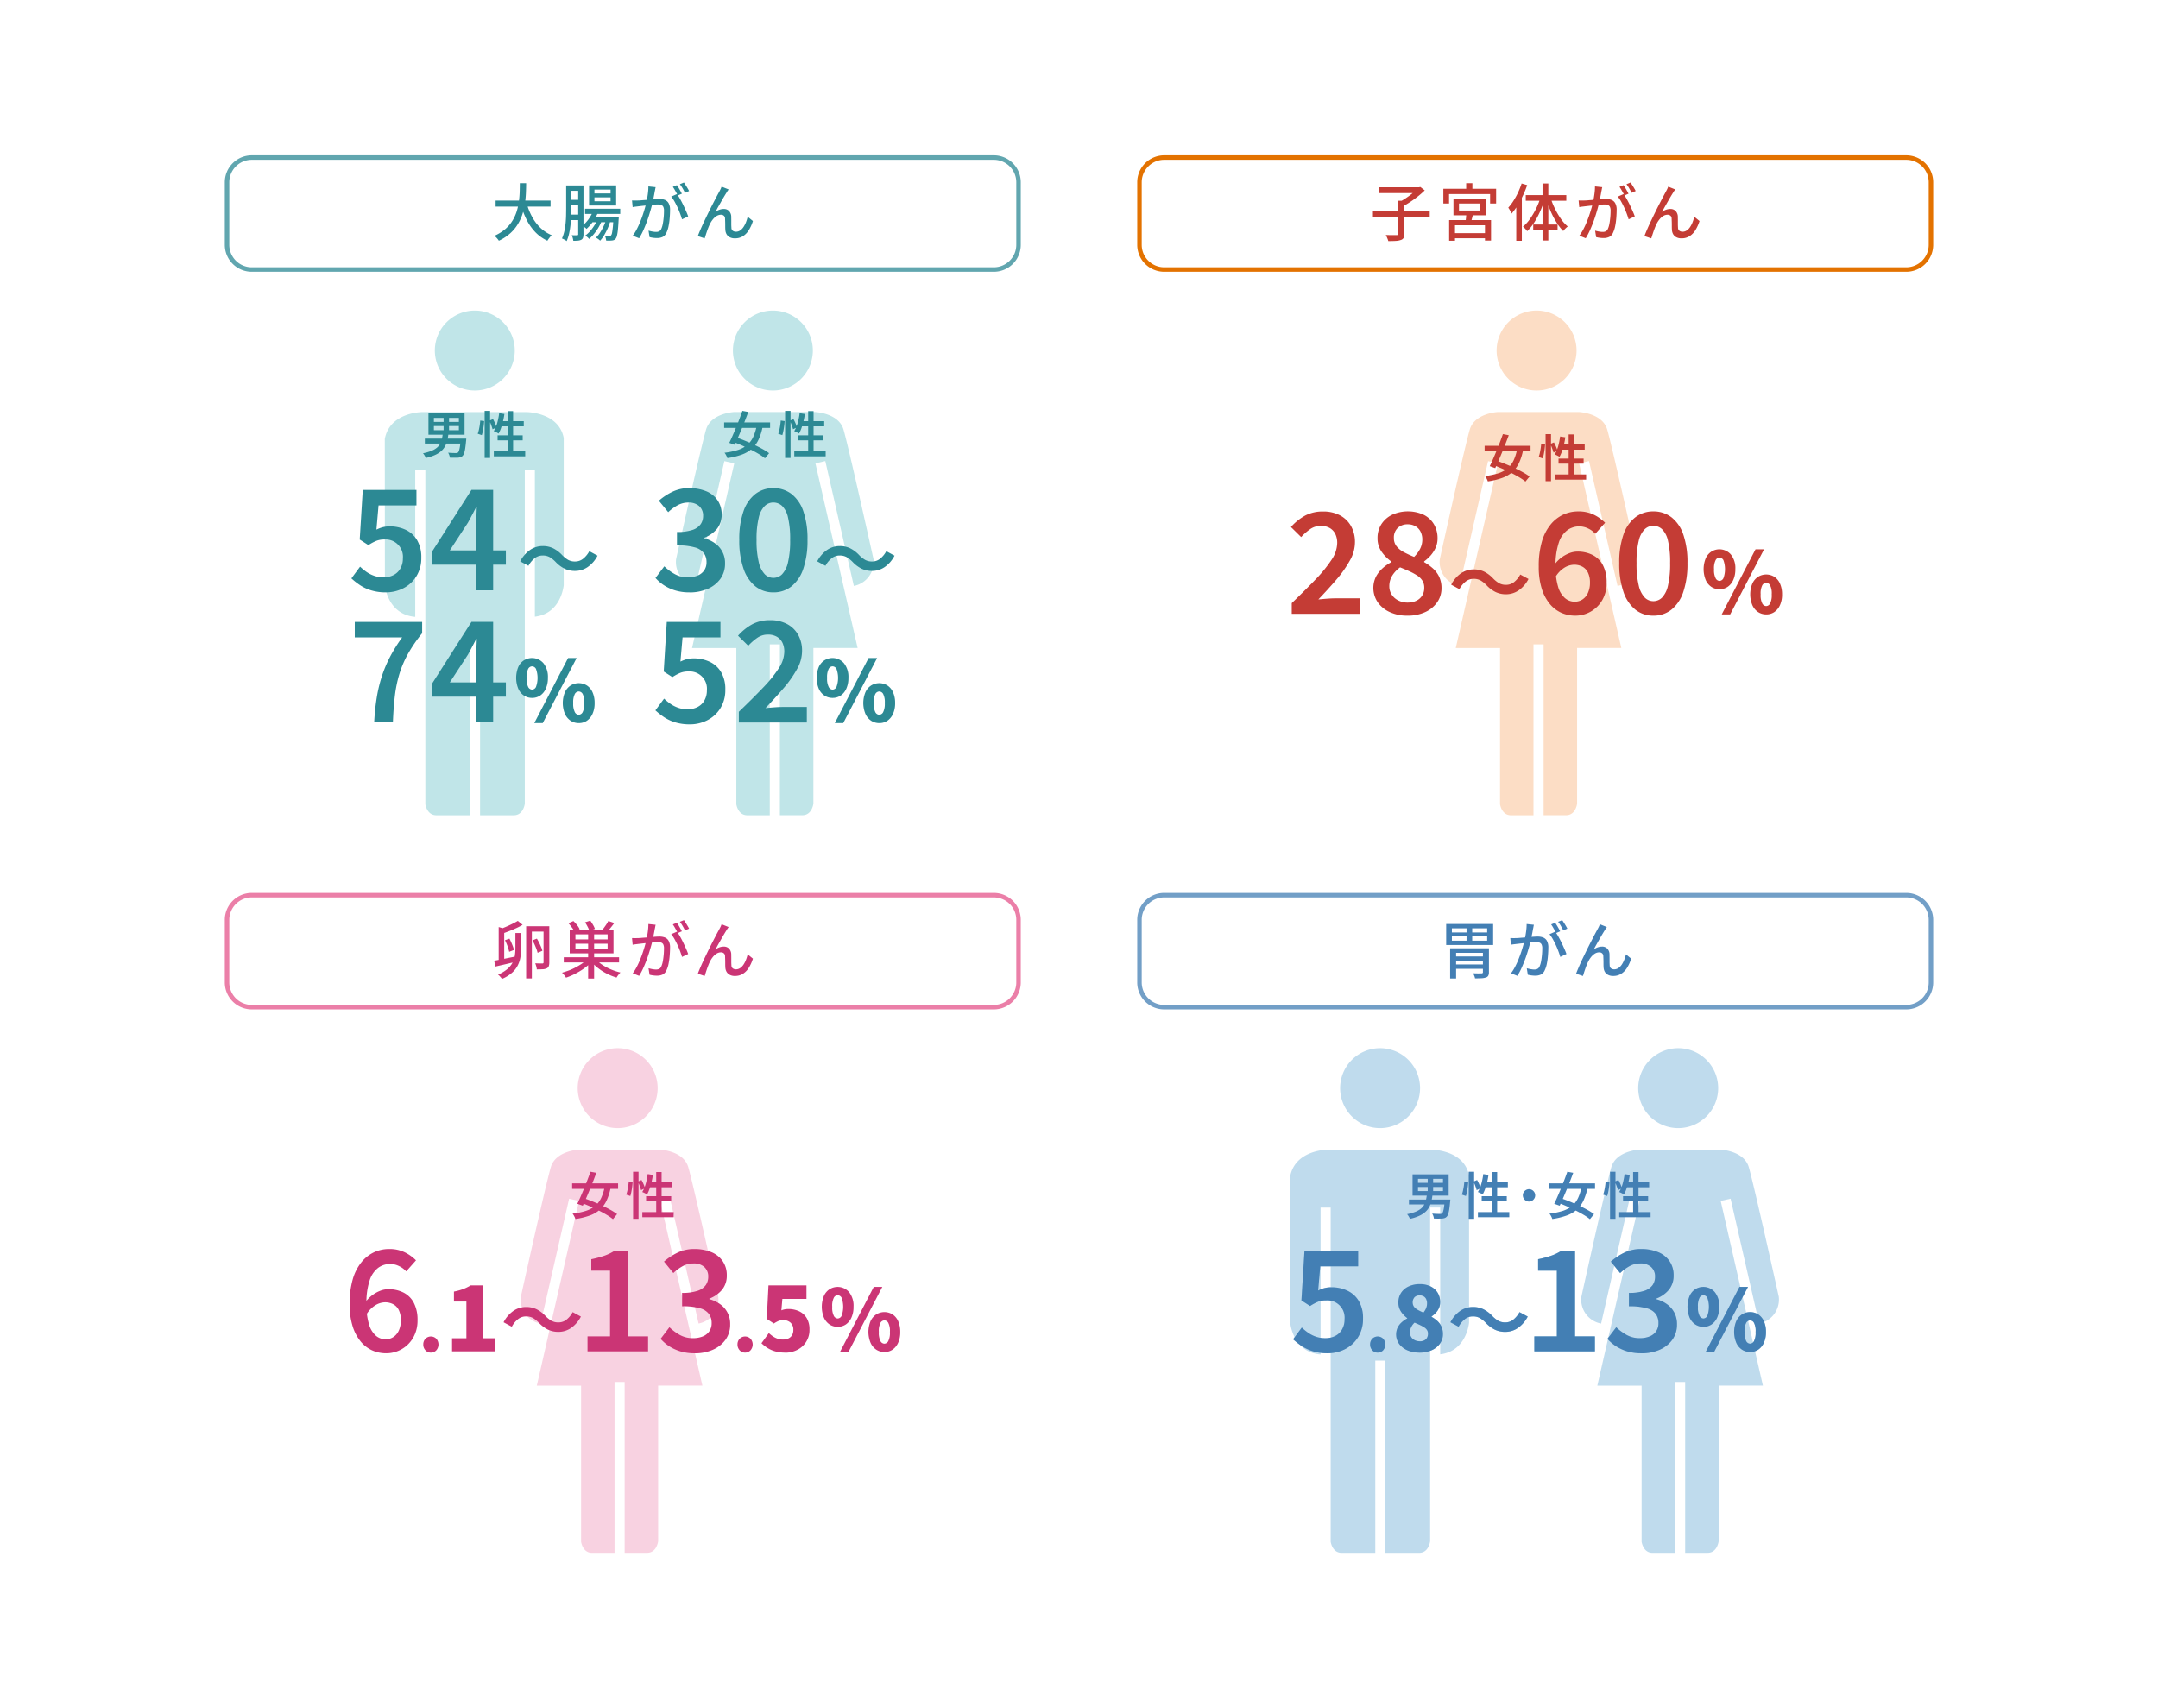 <svg xmlns="http://www.w3.org/2000/svg" xmlns:xlink="http://www.w3.org/1999/xlink" width="480" height="380" viewBox="0 0 480 380">
  <defs>
    <clipPath id="clip-path">
      <rect id="長方形_31211" data-name="長方形 31211" width="480" height="380" fill="none"/>
    </clipPath>
  </defs>
  <g id="Export_img" style="isolation: isolate">
    <g id="layout">
      <g id="グループ_103126" data-name="グループ 103126" clip-path="url(#clip-path)">
        <g id="グループ_103125" data-name="グループ 103125">
          <path id="パス_84035" data-name="パス 84035" d="M221.05,35.55a5,5,0,0,1,5,5V54.46a5,5,0,0,1-5,5H56a5,5,0,0,1-5-5V40.55a5,5,0,0,1,5-5H221.05m0-1H56a6,6,0,0,0-6,6V54.46a6,6,0,0,0,6,6H221.05a6,6,0,0,0,6-6V40.55a6,6,0,0,0-6-6Z" fill="#61a6af"/>
          <path id="パス_84036" data-name="パス 84036" d="M424,35.55a5,5,0,0,1,5,5V54.46a5,5,0,0,1-5,5H258.95a5,5,0,0,1-5-5V40.55a5,5,0,0,1,5-5H424m0-1H258.95a6,6,0,0,0-6,6V54.46a6,6,0,0,0,6,6H424a6,6,0,0,0,6-6V40.55a6,6,0,0,0-6-6Z" fill="#e37200"/>
          <path id="パス_84037" data-name="パス 84037" d="M221.05,199.64a5,5,0,0,1,5,5v13.91a5,5,0,0,1-5,5H56a5,5,0,0,1-5-5V204.64a5,5,0,0,1,5-5H221.05m0-1H56a6,6,0,0,0-6,6v13.91a6,6,0,0,0,6,6H221.05a6,6,0,0,0,6-6V204.64a6,6,0,0,0-6-6Z" fill="#eb7fa8"/>
          <path id="パス_84038" data-name="パス 84038" d="M424,199.64a5,5,0,0,1,5,5v13.91a5,5,0,0,1-5,5H258.95a5,5,0,0,1-5-5V204.64a5,5,0,0,1,5-5H424m0-1H258.95a6,6,0,0,0-6,6v13.91a6,6,0,0,0,6,6H424a6,6,0,0,0,6-6V204.64a6,6,0,0,0-6-6Z" fill="#729fc7"/>
          <g id="グループ_103105" data-name="グループ 103105">
            <path id="パス_84039" data-name="パス 84039" d="M305.38,46.88h12.63v1.31H305.38Zm1.43-5.21h8.87v1.29h-8.87Zm4.2,2.99h1.37V52a1.989,1.989,0,0,1-.17.91,1.035,1.035,0,0,1-.61.47,3.925,3.925,0,0,1-1.13.21c-.47.03-1.02.04-1.68.04a2.3,2.3,0,0,0-.14-.45c-.07-.16-.13-.32-.2-.48a4.1,4.1,0,0,0-.21-.42c.35,0,.69.02,1.02.02h1.38a.444.444,0,0,0,.31-.08.334.334,0,0,0,.08-.26V44.65Zm4.25-2.99h.35l.29-.08,1,.76a17.784,17.784,0,0,1-1.46,1.29c-.55.44-1.11.85-1.7,1.24s-1.15.73-1.69,1.03a2.164,2.164,0,0,0-.25-.32c-.1-.11-.21-.23-.32-.34s-.21-.2-.29-.28a13.812,13.812,0,0,0,1.53-.9,17.27,17.27,0,0,0,1.46-1.08,9.133,9.133,0,0,0,1.08-1.03v-.29Z" fill="#c43c35"/>
            <path id="パス_84040" data-name="パス 84040" d="M321.03,42h11.75v3.27h-1.34V43.18h-9.13v2.09h-1.27V42Zm1.29,6.96h9.33v4.56H330.3V50.11h-6.67v3.44h-1.3V48.96Zm.58,2.91h8.04V53H322.9Zm.39-7.65h7.19V47.9h-7.19Zm1.23,1.06v1.55h4.64V45.28Zm1.64,2,1.52.26c-.11.4-.21.8-.31,1.2s-.19.75-.28,1.02l-1.13-.26c.05-.32.09-.69.13-1.11s.07-.79.08-1.12Zm-.04-6.53h1.38v1.93h-1.38Z" fill="#c43c35"/>
            <path id="パス_84041" data-name="パス 84041" d="M338.46,40.82l1.23.36a21.908,21.908,0,0,1-.95,2.33,20.784,20.784,0,0,1-1.19,2.19,13.6,13.6,0,0,1-1.33,1.82,2.768,2.768,0,0,0-.19-.41c-.09-.17-.18-.33-.28-.5a3.651,3.651,0,0,0-.27-.41,10.561,10.561,0,0,0,1.16-1.53,16.331,16.331,0,0,0,1.02-1.85,16.945,16.945,0,0,0,.79-2Zm-1.2,3.66,1.24-1.23h0V53.57h-1.24Zm5.37-.49.97.26a22.852,22.852,0,0,1-1.02,2.76,19.474,19.474,0,0,1-1.33,2.49,10.751,10.751,0,0,1-1.56,1.93c-.07-.1-.16-.22-.27-.35s-.22-.25-.34-.37a3.543,3.543,0,0,0-.33-.28,8.974,8.974,0,0,0,1.55-1.71,17.216,17.216,0,0,0,1.35-2.27,15.469,15.469,0,0,0,.98-2.47Zm-3.26-.59h9.02v1.26h-9.02Zm1.66,6.54h5.42v1.19h-5.42Zm2.07-9.12h1.29V53.51H343.1Zm1.82,3.26a16.084,16.084,0,0,0,.97,2.4,17.069,17.069,0,0,0,1.31,2.22,8.624,8.624,0,0,0,1.51,1.68,6.438,6.438,0,0,0-.53.47,3.639,3.639,0,0,0-.47.55,10.923,10.923,0,0,1-1.49-1.91,18.247,18.247,0,0,1-1.29-2.45,22.233,22.233,0,0,1-.98-2.69l.97-.28Z" fill="#c43c35"/>
            <path id="パス_84042" data-name="パス 84042" d="M351.13,44.6c.23,0,.45.01.66.01s.44,0,.68-.01c.21,0,.48-.02.81-.05s.68-.05,1.05-.08.74-.06,1.11-.1.71-.06,1.03-.08.57-.03.77-.03a3.286,3.286,0,0,1,1.2.21,1.65,1.65,0,0,1,.84.75,3.009,3.009,0,0,1,.31,1.51c0,.54-.03,1.13-.08,1.76a14.617,14.617,0,0,1-.25,1.81,5.954,5.954,0,0,1-.46,1.44,1.866,1.866,0,0,1-.87.97,2.922,2.922,0,0,1-1.26.25,6.407,6.407,0,0,1-.85-.06,6.572,6.572,0,0,1-.79-.15l-.23-1.44c.19.06.4.1.61.15s.41.07.61.1a2.982,2.982,0,0,0,.48.03,1.51,1.51,0,0,0,.65-.13,1.069,1.069,0,0,0,.48-.52,4.821,4.821,0,0,0,.34-1.12c.09-.45.15-.94.2-1.45s.07-1.01.07-1.49a1.886,1.886,0,0,0-.17-.9.845.845,0,0,0-.48-.39,2.457,2.457,0,0,0-.76-.1c-.22,0-.52.02-.91.05s-.79.07-1.22.12-.83.09-1.2.13-.66.08-.86.1c-.18.02-.4.05-.67.08s-.5.07-.7.11l-.14-1.49Zm5.25-2.94a4.238,4.238,0,0,0-.1.47c-.03.18-.07.34-.1.48-.03.18-.07.41-.12.68s-.11.55-.16.84-.11.57-.17.84c-.09.39-.21.83-.35,1.34s-.3,1.05-.48,1.62-.38,1.16-.61,1.75-.47,1.17-.73,1.74a14.678,14.678,0,0,1-.85,1.58l-1.42-.57a9.862,9.862,0,0,0,.9-1.44,17.714,17.714,0,0,0,.76-1.65c.23-.57.44-1.13.62-1.68s.34-1.07.47-1.54.23-.88.3-1.22c.13-.59.23-1.18.31-1.77a12.355,12.355,0,0,0,.12-1.66l1.62.17Zm4.75,1.51a10.706,10.706,0,0,1,.68,1.07c.24.43.48.88.71,1.36s.44.94.64,1.39.35.83.46,1.15l-1.37.65c-.1-.37-.24-.78-.41-1.24s-.36-.93-.58-1.4-.45-.92-.69-1.35a6.471,6.471,0,0,0-.73-1.06Zm-.02-1.98c.12.17.25.36.39.59s.27.46.4.69.24.44.33.62l-.91.39c-.08-.18-.19-.39-.32-.62l-.39-.69c-.13-.23-.27-.43-.39-.61l.9-.37Zm1.57-.58c.12.17.25.38.4.61s.29.46.42.68.24.42.32.59l-.9.4c-.15-.29-.32-.62-.53-.98a7.5,7.5,0,0,0-.62-.93l.9-.37Z" fill="#c43c35"/>
            <path id="パス_84043" data-name="パス 84043" d="M372.6,42.16c-.06.09-.13.2-.21.31s-.15.24-.23.37c-.16.24-.34.54-.55.89s-.43.73-.66,1.14-.46.81-.68,1.2-.41.76-.58,1.08a2.865,2.865,0,0,1,.92-.5,2.787,2.787,0,0,1,.92-.16,1.59,1.59,0,0,1,1.18.45,1.9,1.9,0,0,1,.49,1.29c0,.24.01.51.01.81v.88c0,.29.02.53.03.75a.839.839,0,0,0,.32.68,1.232,1.232,0,0,0,.68.2,1.665,1.665,0,0,0,.95-.29,2.8,2.8,0,0,0,.75-.78,5.48,5.48,0,0,0,.55-1.08,10.7,10.7,0,0,0,.37-1.18l1.16.95a8.658,8.658,0,0,1-.9,2.01,4.209,4.209,0,0,1-1.3,1.35,3.237,3.237,0,0,1-1.8.49,2.282,2.282,0,0,1-1.21-.28,1.732,1.732,0,0,1-.68-.69,2.219,2.219,0,0,1-.24-.86c-.02-.27-.03-.55-.03-.86s0-.61-.01-.91-.02-.56-.03-.78a.835.835,0,0,0-.25-.64.929.929,0,0,0-.66-.23,1.844,1.844,0,0,0-.99.3,3.4,3.4,0,0,0-.86.8,5.18,5.18,0,0,0-.64,1.05,7.806,7.806,0,0,0-.32.73c-.11.28-.22.57-.32.87s-.2.58-.28.85-.15.49-.21.66l-1.52-.51c.17-.47.39-1,.65-1.6s.54-1.22.86-1.88.63-1.31.95-1.96.63-1.26.93-1.84.56-1.09.79-1.52.41-.76.53-.98c.09-.17.19-.35.29-.55a6.111,6.111,0,0,0,.29-.67l1.55.62Z" fill="#c43c35"/>
          </g>
          <g id="グループ_103106" data-name="グループ 103106">
            <path id="パス_84044" data-name="パス 84044" d="M109.91,213.72c.58-.1,1.29-.23,2.11-.4s1.67-.34,2.53-.51l.11,1.17c-.78.18-1.57.37-2.35.55s-1.49.34-2.11.49l-.29-1.3Zm4.74-6.16h1.26v3.41a13.217,13.217,0,0,1-.14,1.88,6.223,6.223,0,0,1-.57,1.84,5.526,5.526,0,0,1-1.28,1.68,8.1,8.1,0,0,1-2.27,1.4,2.4,2.4,0,0,0-.24-.32c-.1-.12-.21-.24-.32-.36a1.937,1.937,0,0,0-.32-.28,7.621,7.621,0,0,0,2.08-1.24,5.083,5.083,0,0,0,1.17-1.44,4.816,4.816,0,0,0,.5-1.56,10.772,10.772,0,0,0,.12-1.6v-3.4Zm-3.73-1.33,1.23.36v7.43h-1.23Zm4.27-1.36,1.05.87a14.75,14.75,0,0,1-1.38.72c-.5.23-1,.44-1.51.64s-.97.37-1.4.52l-.9-.86c.42-.15.89-.33,1.39-.54s.99-.44,1.48-.68.9-.46,1.26-.68Zm-2.86,4.29.98-.35a8.6,8.6,0,0,1,.42.86c.13.3.25.6.36.89a3.6,3.6,0,0,1,.21.77l-1.04.41c-.05-.23-.12-.49-.21-.79s-.2-.6-.33-.91-.26-.61-.4-.88Zm4.7-3.11h4.49v1.2H118.3v10.41h-1.27Zm1.39,3.15,1-.39c.17.28.34.58.5.91s.31.65.44.96a4.579,4.579,0,0,1,.28.84l-1.06.44a7.611,7.611,0,0,0-.26-.84c-.12-.32-.26-.65-.41-.99s-.32-.65-.48-.94Zm2.49-3.15h1.27v8.06a2.39,2.39,0,0,1-.12.83.862.862,0,0,1-.46.48,2.223,2.223,0,0,1-.86.2c-.35.02-.8.03-1.34.03a2.8,2.8,0,0,0-.12-.67,4.7,4.7,0,0,0-.23-.67c.34,0,.66.02.97.02h.61a.225.225,0,0,0,.27-.27v-8.03Z" fill="#cb3575"/>
            <path id="パス_84045" data-name="パス 84045" d="M130.45,213.52l1.06.5a7.957,7.957,0,0,1-1.15,1.08,13.245,13.245,0,0,1-1.4.96c-.5.3-1.01.57-1.53.82a12.945,12.945,0,0,1-1.54.61,2.47,2.47,0,0,0-.25-.38c-.1-.13-.21-.27-.32-.4s-.22-.24-.31-.32c.5-.14,1-.31,1.52-.5a12.718,12.718,0,0,0,1.5-.68,14.564,14.564,0,0,0,1.35-.8,6.352,6.352,0,0,0,1.06-.88Zm-5.05-.56h12.3v1.15H125.4v-1.15Zm1.05-7.58,1.09-.48a7.8,7.8,0,0,1,.81.89,4.343,4.343,0,0,1,.58.91l-1.15.54a5.377,5.377,0,0,0-.57-.91c-.26-.35-.52-.66-.77-.94Zm.27,1.46h9.74v5.25h-9.74v-5.25Zm1.27,1.02v1.12h7.16v-1.12h-7.16Zm0,2.08v1.15h7.16v-1.15h-7.16Zm2.15-4.76,1.16-.37q.3.42.6.93a4.366,4.366,0,0,1,.42.9l-1.23.43a4.831,4.831,0,0,0-.39-.91,8.856,8.856,0,0,0-.57-.97Zm.68,2.2h1.33v10.31h-1.33Zm1.77,6.09a7.308,7.308,0,0,0,1.43,1.2,11.761,11.761,0,0,0,1.9,1,12.728,12.728,0,0,0,2.09.68,3.251,3.251,0,0,0-.3.32c-.11.13-.22.27-.32.41s-.18.27-.25.39a12.78,12.78,0,0,1-2.13-.85,11.47,11.47,0,0,1-1.95-1.23,8.678,8.678,0,0,1-1.53-1.49l1.06-.46Zm2.71-8.59,1.34.46c-.29.39-.59.78-.91,1.17a10.5,10.5,0,0,1-.9,1l-1.05-.4c.17-.21.36-.44.55-.7s.37-.51.55-.78a6.085,6.085,0,0,0,.43-.75Z" fill="#cb3575"/>
            <path id="パス_84046" data-name="パス 84046" d="M140.58,208.69c.23,0,.45.01.66.01s.44,0,.68-.01c.21,0,.48-.02.81-.05s.68-.05,1.05-.08.74-.06,1.11-.1.71-.06,1.03-.08.57-.03.77-.03a3.286,3.286,0,0,1,1.2.21,1.65,1.65,0,0,1,.84.75,3.009,3.009,0,0,1,.31,1.51c0,.54-.03,1.13-.08,1.76a14.62,14.62,0,0,1-.25,1.81,5.954,5.954,0,0,1-.46,1.44,1.866,1.866,0,0,1-.87.97,2.922,2.922,0,0,1-1.26.25,6.408,6.408,0,0,1-.85-.06,6.571,6.571,0,0,1-.79-.15l-.23-1.44c.19.06.4.1.61.15s.41.07.61.1a2.982,2.982,0,0,0,.48.03,1.51,1.51,0,0,0,.65-.13,1.069,1.069,0,0,0,.48-.52,4.821,4.821,0,0,0,.34-1.12c.09-.45.15-.94.2-1.45s.07-1.01.07-1.49a1.886,1.886,0,0,0-.17-.9.846.846,0,0,0-.48-.39,2.457,2.457,0,0,0-.76-.1c-.22,0-.52.02-.91.05s-.79.07-1.22.12-.83.09-1.2.13-.66.08-.86.1c-.18.02-.4.05-.67.08s-.5.07-.7.11l-.14-1.49Zm5.25-2.94a4.241,4.241,0,0,0-.1.47c-.03.18-.07.34-.1.48-.03.18-.07.41-.12.68s-.11.55-.16.84-.11.57-.17.84c-.09.39-.21.83-.35,1.34s-.3,1.05-.48,1.62-.38,1.16-.61,1.75-.47,1.17-.73,1.74a14.678,14.678,0,0,1-.85,1.58l-1.42-.57a9.861,9.861,0,0,0,.9-1.44,17.711,17.711,0,0,0,.76-1.65c.23-.57.44-1.13.62-1.68s.34-1.07.47-1.54.23-.88.3-1.22c.13-.59.23-1.18.31-1.77a12.352,12.352,0,0,0,.12-1.66l1.62.17Zm4.75,1.51a10.7,10.7,0,0,1,.68,1.07c.24.43.48.88.71,1.36s.44.94.64,1.39.35.83.46,1.15l-1.37.65c-.1-.37-.24-.78-.41-1.24s-.36-.93-.58-1.4-.45-.92-.69-1.35a6.473,6.473,0,0,0-.73-1.06l1.29-.57Zm-.03-1.98c.12.17.25.36.39.59s.27.46.4.69.24.44.33.62l-.91.39c-.08-.18-.19-.39-.32-.62l-.39-.69c-.13-.23-.27-.43-.39-.61l.9-.37Zm1.58-.58c.12.17.25.38.4.61s.29.46.42.68.24.42.32.59l-.9.4c-.15-.29-.32-.62-.53-.98a7.5,7.5,0,0,0-.62-.93l.9-.37Z" fill="#cb3575"/>
            <path id="パス_84047" data-name="パス 84047" d="M162.05,206.25c-.06.09-.13.2-.21.31s-.15.24-.23.37c-.16.24-.34.54-.55.89s-.43.73-.66,1.14-.46.81-.68,1.2-.41.76-.58,1.08a2.866,2.866,0,0,1,.92-.5,2.787,2.787,0,0,1,.92-.16,1.59,1.59,0,0,1,1.18.45,1.9,1.9,0,0,1,.49,1.29c0,.24.01.51.01.81v.88c0,.29.02.53.03.75a.839.839,0,0,0,.32.68,1.232,1.232,0,0,0,.68.2,1.665,1.665,0,0,0,.95-.29,2.8,2.8,0,0,0,.75-.78,5.481,5.481,0,0,0,.55-1.08,10.692,10.692,0,0,0,.37-1.18l1.16.95a8.658,8.658,0,0,1-.9,2.01,4.209,4.209,0,0,1-1.3,1.35,3.237,3.237,0,0,1-1.8.49,2.282,2.282,0,0,1-1.21-.28,1.732,1.732,0,0,1-.68-.69,2.219,2.219,0,0,1-.24-.86c-.02-.27-.03-.55-.03-.86s0-.61-.01-.91-.02-.56-.03-.78a.835.835,0,0,0-.25-.64.929.929,0,0,0-.66-.23,1.844,1.844,0,0,0-.99.3,3.4,3.4,0,0,0-.86.8,5.179,5.179,0,0,0-.64,1.05,7.8,7.8,0,0,0-.32.73c-.11.28-.22.57-.32.87s-.2.58-.28.85-.15.49-.21.66l-1.52-.51c.17-.47.39-1,.65-1.6s.54-1.22.86-1.88.63-1.31.95-1.96.63-1.26.93-1.84.56-1.09.79-1.52.41-.76.53-.98c.09-.17.19-.35.29-.55a6.11,6.11,0,0,0,.29-.67l1.55.62Z" fill="#cb3575"/>
          </g>
          <g id="グループ_103107" data-name="グループ 103107">
            <path id="パス_84048" data-name="パス 84048" d="M321.67,205.56h10.45v4.67H321.67Zm.88,5.4h7.82v1.01h-6.49v5.71h-1.33v-6.72Zm.39-4.45v.93h7.85v-.93Zm0,1.81v.95h7.85v-.95Zm.39,4.46h7.13v.94h-7.13Zm0,1.77h7.13v.97h-7.13Zm2.87-8.69h1.26v3.95H326.2Zm3.65,5.1h1.33v5.33a1.618,1.618,0,0,1-.15.77.857.857,0,0,1-.52.39,3.606,3.606,0,0,1-.98.17c-.39.02-.88.03-1.44.03a2.282,2.282,0,0,0-.17-.57,4.051,4.051,0,0,0-.26-.55c.26,0,.52,0,.77.01s.49.01.68,0h.41a.392.392,0,0,0,.25-.07.223.223,0,0,0,.07-.19v-5.32Z" fill="#437fb4"/>
            <path id="パス_84049" data-name="パス 84049" d="M335.93,208.69c.23,0,.45.01.66.01s.44,0,.68-.01c.21,0,.48-.02.81-.05s.68-.05,1.05-.08.74-.06,1.11-.1.71-.06,1.03-.08.57-.03.77-.03a3.286,3.286,0,0,1,1.2.21,1.65,1.65,0,0,1,.84.75,3.009,3.009,0,0,1,.31,1.51c0,.54-.03,1.13-.08,1.76a14.617,14.617,0,0,1-.25,1.81,5.954,5.954,0,0,1-.46,1.44,1.866,1.866,0,0,1-.87.97,2.922,2.922,0,0,1-1.26.25,6.408,6.408,0,0,1-.85-.06,6.571,6.571,0,0,1-.79-.15l-.23-1.44c.19.06.4.1.61.15s.41.07.61.1a2.982,2.982,0,0,0,.48.03,1.51,1.51,0,0,0,.65-.13,1.069,1.069,0,0,0,.48-.52,4.82,4.82,0,0,0,.34-1.12c.09-.45.15-.94.2-1.45s.07-1.01.07-1.49a1.886,1.886,0,0,0-.17-.9.845.845,0,0,0-.48-.39,2.457,2.457,0,0,0-.76-.1c-.22,0-.52.02-.91.05s-.79.07-1.22.12-.83.09-1.2.13-.66.08-.86.1c-.18.02-.4.05-.67.08s-.5.07-.7.11l-.14-1.49Zm5.25-2.94a4.238,4.238,0,0,0-.1.47c-.03.18-.07.34-.1.48-.03.18-.07.41-.12.68s-.11.55-.16.84-.11.57-.17.84c-.09.39-.21.83-.35,1.34s-.3,1.05-.48,1.62-.38,1.16-.61,1.75-.47,1.17-.73,1.74a14.678,14.678,0,0,1-.85,1.58l-1.42-.57a9.861,9.861,0,0,0,.9-1.44,17.715,17.715,0,0,0,.76-1.65c.23-.57.44-1.13.62-1.68s.34-1.07.47-1.54.23-.88.3-1.22c.13-.59.23-1.18.31-1.77a12.355,12.355,0,0,0,.12-1.66l1.62.17Zm4.75,1.51a10.7,10.7,0,0,1,.68,1.07c.24.43.48.88.71,1.36s.44.94.64,1.39.35.83.46,1.15l-1.37.65c-.1-.37-.24-.78-.41-1.24s-.36-.93-.58-1.4-.45-.92-.69-1.35a6.47,6.47,0,0,0-.73-1.06l1.29-.57Zm-.02-1.98c.12.17.25.36.39.59s.27.46.4.69.24.44.33.62l-.91.39c-.08-.18-.19-.39-.32-.62l-.39-.69c-.13-.23-.27-.43-.39-.61l.9-.37Zm1.57-.58c.12.17.25.38.4.61s.29.46.42.68.24.42.32.59l-.9.4c-.15-.29-.32-.62-.53-.98a7.494,7.494,0,0,0-.62-.93l.9-.37Z" fill="#437fb4"/>
            <path id="パス_84050" data-name="パス 84050" d="M357.4,206.25c-.06.09-.13.2-.21.31s-.15.24-.23.37c-.16.24-.34.54-.55.89s-.43.73-.66,1.14-.46.81-.68,1.2-.41.76-.58,1.08a2.866,2.866,0,0,1,.92-.5,2.787,2.787,0,0,1,.92-.16,1.59,1.59,0,0,1,1.18.45,1.9,1.9,0,0,1,.49,1.29c0,.24.01.51.01.81v.88c0,.29.02.53.03.75a.839.839,0,0,0,.32.68,1.232,1.232,0,0,0,.68.2,1.665,1.665,0,0,0,.95-.29,2.8,2.8,0,0,0,.75-.78,5.48,5.48,0,0,0,.55-1.08,10.7,10.7,0,0,0,.37-1.18l1.16.95a8.658,8.658,0,0,1-.9,2.01,4.209,4.209,0,0,1-1.3,1.35,3.237,3.237,0,0,1-1.8.49,2.282,2.282,0,0,1-1.21-.28,1.732,1.732,0,0,1-.68-.69,2.219,2.219,0,0,1-.24-.86c-.02-.27-.03-.55-.03-.86s0-.61-.01-.91-.02-.56-.03-.78a.835.835,0,0,0-.25-.64.929.929,0,0,0-.66-.23,1.844,1.844,0,0,0-.99.3,3.4,3.4,0,0,0-.86.8,5.18,5.18,0,0,0-.64,1.05,7.807,7.807,0,0,0-.32.73c-.11.28-.22.57-.32.87s-.2.58-.28.85-.15.49-.21.66l-1.52-.51c.17-.47.39-1,.65-1.6s.54-1.22.86-1.88.63-1.31.95-1.96.63-1.26.93-1.84.56-1.09.79-1.52.41-.76.53-.98c.09-.17.19-.35.29-.55a6.11,6.11,0,0,0,.29-.67l1.55.62Z" fill="#437fb4"/>
          </g>
          <path id="パス_84051" data-name="パス 84051" d="M105.61,69.09a8.89,8.89,0,1,0,8.89,8.89,8.89,8.89,0,0,0-8.89-8.89h0m19.78,61.03V97.44c-1.08-5.67-8.06-5.77-8.36-5.77H93.97c-.3,0-7.28.1-8.38,5.98l.02,32.56c.02.19.65,6.52,6.75,7.02V104.55h2.25v74.38c.03.12.39,2.43,2.43,2.43h7.49V138.61h2.25v42.75h7.51c2.04,0,2.41-2.31,2.44-2.57V104.54h2.24v32.65c5.81-.68,6.4-6.81,6.43-7.09" fill="#c0e5e8"/>
          <path id="パス_84052" data-name="パス 84052" d="M171.91,69.09a8.89,8.89,0,1,0,8.89,8.89,8.89,8.89,0,0,0-8.89-8.89h0m22.36,55.19c-.03-.11-5.37-24.25-6.64-28.69-1.06-3.7-6.24-3.92-6.29-3.93H163.29s-5.2.25-6.25,3.93c-1.28,4.44-6.61,28.58-6.66,28.82a5.414,5.414,0,0,0,4.39,5.95l6.35-27.78,2.2.5-9.39,41.09h9.85v34.76c.03.12.39,2.43,2.43,2.43h5.01V143.35h2.25v38h5.01c2.1,0,2.43-2.46,2.44-2.57V144.16h9.84l-9.39-41.09,2.2-.5,6.35,27.78a5.433,5.433,0,0,0,4.36-6.07" fill="#c0e5e8"/>
          <path id="パス_84053" data-name="パス 84053" d="M306.97,233.18a8.89,8.89,0,1,0,8.89,8.89,8.89,8.89,0,0,0-8.89-8.89h0m19.79,61.03V261.53c-1.08-5.67-8.06-5.77-8.36-5.77H295.34c-.3,0-7.28.1-8.38,5.98l.02,32.56c.02.19.65,6.52,6.75,7.02V268.64h2.25v74.38c.03.12.39,2.43,2.43,2.43h7.49V302.7h2.25v42.75h7.51c2.04,0,2.41-2.31,2.44-2.57V268.63h2.24v32.65c5.81-.68,6.4-6.81,6.43-7.09" fill="#bfdbed"/>
          <path id="パス_84054" data-name="パス 84054" d="M373.28,233.18a8.89,8.89,0,1,0,8.89,8.89,8.89,8.89,0,0,0-8.89-8.89h0m22.35,55.19c-.03-.11-5.37-24.25-6.64-28.69-1.06-3.7-6.24-3.92-6.29-3.93H364.65s-5.2.25-6.25,3.93c-1.28,4.44-6.61,28.58-6.66,28.82a5.414,5.414,0,0,0,4.39,5.95l6.35-27.78,2.2.5-9.39,41.09h9.85v34.76c.03.12.39,2.43,2.43,2.43h5.01V307.44h2.25v38h5.01c2.1,0,2.43-2.46,2.44-2.57V308.25h9.84l-9.39-41.09,2.2-.5,6.35,27.78a5.433,5.433,0,0,0,4.36-6.07" fill="#bfdbed"/>
          <path id="パス_84055" data-name="パス 84055" d="M137.39,233.18a8.89,8.89,0,1,0,8.89,8.89,8.89,8.89,0,0,0-8.89-8.89h0m22.35,55.19c-.03-.11-5.37-24.25-6.64-28.69-1.06-3.7-6.24-3.92-6.29-3.93H128.76s-5.2.25-6.25,3.93c-1.28,4.44-6.61,28.58-6.66,28.82a5.414,5.414,0,0,0,4.39,5.95l6.35-27.78,2.2.5-9.39,41.09h9.85v34.76c.03.12.39,2.43,2.43,2.43h5.01V307.44h2.25v38h5.01c2.1,0,2.43-2.46,2.44-2.57V308.25h9.84l-9.39-41.09,2.2-.5,6.35,27.78a5.433,5.433,0,0,0,4.36-6.07" fill="#f8d2e1"/>
          <path id="パス_84056" data-name="パス 84056" d="M341.78,69.09a8.89,8.89,0,1,0,8.89,8.89,8.89,8.89,0,0,0-8.89-8.89h0m22.36,55.19c-.03-.11-5.37-24.25-6.64-28.69-1.06-3.7-6.24-3.92-6.29-3.93H333.16s-5.2.25-6.25,3.93c-1.28,4.44-6.61,28.58-6.66,28.82a5.414,5.414,0,0,0,4.39,5.95l6.35-27.78,2.2.5-9.39,41.09h9.85v34.76c.03.12.39,2.43,2.43,2.43h5.01V143.35h2.25v38h5.01c2.1,0,2.43-2.46,2.44-2.57V144.16h9.84l-9.39-41.09,2.2-.5,6.35,27.78a5.433,5.433,0,0,0,4.36-6.07" fill="#fcddc5"/>
          <g id="グループ_103108" data-name="グループ 103108">
            <path id="パス_84057" data-name="パス 84057" d="M115.61,40.76h1.42c0,.65-.02,1.36-.05,2.11s-.1,1.52-.21,2.31a14.8,14.8,0,0,1-.54,2.38,10.229,10.229,0,0,1-1.04,2.29,9.046,9.046,0,0,1-1.7,2.05,10.063,10.063,0,0,1-2.53,1.65,4,4,0,0,0-.44-.57,3.755,3.755,0,0,0-.55-.52,9.871,9.871,0,0,0,2.43-1.51,8,8,0,0,0,1.6-1.88,9.246,9.246,0,0,0,.95-2.11,13.287,13.287,0,0,0,.47-2.18c.09-.73.15-1.43.17-2.11s.03-1.32.03-1.91Zm-5.37,3.86h12.22v1.35H110.24Zm6.89.53a13.756,13.756,0,0,0,1.2,3.04,9.919,9.919,0,0,0,1.85,2.47,8.169,8.169,0,0,0,2.55,1.67,2.418,2.418,0,0,0-.35.36c-.12.15-.24.3-.35.45s-.2.29-.28.41a8.95,8.95,0,0,1-2.67-1.9,11.337,11.337,0,0,1-1.93-2.74,20.068,20.068,0,0,1-1.33-3.43l1.31-.32Z" fill="#2c8994"/>
            <path id="パス_84058" data-name="パス 84058" d="M125.93,41.26h1.16v5c0,.54-.01,1.14-.04,1.78s-.08,1.29-.15,1.96a16.891,16.891,0,0,1-.31,1.93,9.262,9.262,0,0,1-.55,1.71,1.3,1.3,0,0,0-.3-.22,3.578,3.578,0,0,0-.39-.21,3.316,3.316,0,0,0-.35-.16,8.607,8.607,0,0,0,.52-1.58,16.372,16.372,0,0,0,.28-1.75c.06-.6.1-1.2.11-1.78s.02-1.13.02-1.64V41.28Zm.52,0h2.81v1.19h-2.81Zm.04,6.48h2.65v1.22h-2.65Zm.02-3.28h2.64v1.19h-2.64V44.46Zm2.08-3.2h1.19V52.11a2.4,2.4,0,0,1-.1.77.806.806,0,0,1-.38.45,1.984,1.984,0,0,1-.71.2,8.66,8.66,0,0,1-1.08.03,2.191,2.191,0,0,0-.06-.39,3.744,3.744,0,0,0-.12-.45,2.42,2.42,0,0,0-.16-.39c.27,0,.51.01.74.01h.46a.305.305,0,0,0,.19-.06c.04-.03.05-.09.05-.17V41.26Zm3.27,5.82,1.11.29a10.357,10.357,0,0,1-1.11,1.97,9.539,9.539,0,0,1-1.4,1.58,2.15,2.15,0,0,0-.26-.24c-.11-.09-.23-.17-.35-.26a2.853,2.853,0,0,0-.32-.21,6.936,6.936,0,0,0,1.35-1.4,7.667,7.667,0,0,0,.98-1.73Zm-1.73-.64h7.83v1.15h-7.83Zm2.83,2.24.86.48a9.272,9.272,0,0,1-.71,1.46,11.207,11.207,0,0,1-.99,1.42,8.188,8.188,0,0,1-1.08,1.11,3.569,3.569,0,0,0-.39-.39,3.643,3.643,0,0,0-.48-.35,6.226,6.226,0,0,0,1.09-1,10.313,10.313,0,0,0,.99-1.34,8.03,8.03,0,0,0,.71-1.4Zm-1.93-7.44h6.02v4.48h-6.02Zm.41,7.13h5.4v1.06h-5.4Zm.78-6.2v.86h3.59v-.86Zm0,1.74v.87h3.59v-.87Zm2.61,4.91.88.47a9.8,9.8,0,0,1-.55,1.53,14.521,14.521,0,0,1-.79,1.52,7.18,7.18,0,0,1-.88,1.2,4.481,4.481,0,0,0-.44-.37,4.789,4.789,0,0,0-.51-.3,6.009,6.009,0,0,0,.93-1.12,12.577,12.577,0,0,0,.8-1.45,10.727,10.727,0,0,0,.57-1.49Zm1.61-.45h1.19a3.63,3.63,0,0,1-.03.48c-.05.92-.1,1.67-.16,2.25a9.569,9.569,0,0,1-.21,1.33,1.861,1.861,0,0,1-.28.67,1.074,1.074,0,0,1-.37.29,1.349,1.349,0,0,1-.45.11,4.448,4.448,0,0,1-.57.03c-.23,0-.48,0-.74-.01a2.5,2.5,0,0,0-.09-.55,1.66,1.66,0,0,0-.21-.52c.23.02.44.03.62.04s.32.01.41.01a.466.466,0,0,0,.21-.03.357.357,0,0,0,.16-.12,1.181,1.181,0,0,0,.21-.53c.06-.27.11-.66.17-1.19s.1-1.22.14-2.07v-.19Z" fill="#2c8994"/>
            <path id="パス_84059" data-name="パス 84059" d="M140.58,44.6c.23,0,.45.01.66.01s.44,0,.68-.01c.21,0,.48-.02.81-.05s.68-.05,1.05-.08.74-.06,1.11-.1.71-.06,1.03-.08.57-.03.77-.03a3.286,3.286,0,0,1,1.2.21,1.65,1.65,0,0,1,.84.75,3.009,3.009,0,0,1,.31,1.51c0,.54-.03,1.13-.08,1.76a14.62,14.62,0,0,1-.25,1.81,5.954,5.954,0,0,1-.46,1.44,1.866,1.866,0,0,1-.87.97,2.922,2.922,0,0,1-1.26.25,6.407,6.407,0,0,1-.85-.06,6.571,6.571,0,0,1-.79-.15l-.23-1.44c.19.06.4.1.61.15s.41.07.61.1a2.982,2.982,0,0,0,.48.03,1.51,1.51,0,0,0,.65-.13,1.069,1.069,0,0,0,.48-.52,4.821,4.821,0,0,0,.34-1.12c.09-.45.15-.94.2-1.45s.07-1.01.07-1.49a1.886,1.886,0,0,0-.17-.9.846.846,0,0,0-.48-.39,2.457,2.457,0,0,0-.76-.1c-.22,0-.52.02-.91.05s-.79.07-1.22.12-.83.09-1.2.13-.66.08-.86.1c-.18.02-.4.05-.67.08s-.5.07-.7.11l-.14-1.49Zm5.25-2.94a4.241,4.241,0,0,0-.1.47c-.03.18-.07.34-.1.48-.03.18-.07.41-.12.68s-.11.55-.16.84-.11.57-.17.84c-.09.39-.21.83-.35,1.34s-.3,1.05-.48,1.62-.38,1.16-.61,1.75-.47,1.17-.73,1.74a14.678,14.678,0,0,1-.85,1.58l-1.42-.57a9.862,9.862,0,0,0,.9-1.44,17.71,17.71,0,0,0,.76-1.65c.23-.57.44-1.13.62-1.68s.34-1.07.47-1.54.23-.88.3-1.22c.13-.59.23-1.18.31-1.77a12.353,12.353,0,0,0,.12-1.66l1.62.17Zm4.75,1.51a10.7,10.7,0,0,1,.68,1.07c.24.43.48.88.71,1.36s.44.94.64,1.39.35.83.46,1.15l-1.37.65c-.1-.37-.24-.78-.41-1.24s-.36-.93-.58-1.4-.45-.92-.69-1.35a6.474,6.474,0,0,0-.73-1.06Zm-.03-1.98c.12.17.25.36.39.59s.27.46.4.69.24.44.33.62l-.91.39c-.08-.18-.19-.39-.32-.62l-.39-.69c-.13-.23-.27-.43-.39-.61l.9-.37Zm1.58-.58c.12.17.25.38.4.61s.29.46.42.68.24.42.32.59l-.9.4c-.15-.29-.32-.62-.53-.98a7.5,7.5,0,0,0-.62-.93l.9-.37Z" fill="#2c8994"/>
            <path id="パス_84060" data-name="パス 84060" d="M162.05,42.16c-.06.09-.13.2-.21.31s-.15.24-.23.37c-.16.24-.34.54-.55.89s-.43.73-.66,1.14-.46.81-.68,1.2-.41.76-.58,1.08a2.865,2.865,0,0,1,.92-.5,2.787,2.787,0,0,1,.92-.16,1.59,1.59,0,0,1,1.18.45,1.9,1.9,0,0,1,.49,1.29c0,.24.01.51.01.81v.88c0,.29.02.53.03.75a.839.839,0,0,0,.32.68,1.232,1.232,0,0,0,.68.2,1.665,1.665,0,0,0,.95-.29,2.8,2.8,0,0,0,.75-.78,5.481,5.481,0,0,0,.55-1.08,10.692,10.692,0,0,0,.37-1.18l1.16.95a8.658,8.658,0,0,1-.9,2.01,4.209,4.209,0,0,1-1.3,1.35,3.237,3.237,0,0,1-1.8.49,2.282,2.282,0,0,1-1.21-.28,1.732,1.732,0,0,1-.68-.69,2.219,2.219,0,0,1-.24-.86c-.02-.27-.03-.55-.03-.86s0-.61-.01-.91-.02-.56-.03-.78a.835.835,0,0,0-.25-.64.929.929,0,0,0-.66-.23,1.844,1.844,0,0,0-.99.3,3.4,3.4,0,0,0-.86.8,5.179,5.179,0,0,0-.64,1.05,7.8,7.8,0,0,0-.32.73c-.11.28-.22.57-.32.87s-.2.58-.28.85-.15.49-.21.66l-1.52-.51c.17-.47.39-1,.65-1.6s.54-1.22.86-1.88.63-1.31.95-1.96.63-1.26.93-1.84.56-1.09.79-1.52.41-.76.53-.98c.09-.17.19-.35.29-.55a6.111,6.111,0,0,0,.29-.67l1.55.62Z" fill="#2c8994"/>
          </g>
          <g id="グループ_103109" data-name="グループ 103109">
            <path id="パス_84061" data-name="パス 84061" d="M85.81,131.78a11,11,0,0,1-3.22-.44,9.511,9.511,0,0,1-2.49-1.15,15.908,15.908,0,0,1-1.94-1.52l1.93-2.61a12.75,12.75,0,0,0,1.43,1.17,7.014,7.014,0,0,0,1.73.87,6.284,6.284,0,0,0,2.07.33,4.8,4.8,0,0,0,2.21-.5,3.6,3.6,0,0,0,1.52-1.45,4.44,4.44,0,0,0,.56-2.29,3.834,3.834,0,0,0-4.1-4.17,4.772,4.772,0,0,0-1.8.3,10.561,10.561,0,0,0-1.77.95l-1.93-1.24.68-11.04H92.63v3.45H84.2l-.47,5.38a7.818,7.818,0,0,1,1.38-.53,6.311,6.311,0,0,1,1.57-.19,8.213,8.213,0,0,1,3.53.75,5.817,5.817,0,0,1,2.55,2.29,7.426,7.426,0,0,1,.95,3.93,7.581,7.581,0,0,1-1.12,4.17,7.376,7.376,0,0,1-2.91,2.64,8.474,8.474,0,0,1-3.87.9Z" fill="#2c8994"/>
            <path id="パス_84062" data-name="パス 84062" d="M105.9,131.35V117.42c0-.64.02-1.41.06-2.32s.07-1.67.09-2.32h-.12c-.29.56-.59,1.13-.89,1.71s-.62,1.17-.95,1.77l-4.04,6.19h12.47v3.17H96.04v-2.8l8.83-13.84h4.82v22.35H105.9Z" fill="#2c8994"/>
            <path id="パス_84063" data-name="パス 84063" d="M123.56,124.98a6.641,6.641,0,0,0-1.28-1.03,3.1,3.1,0,0,0-1.61-.37,2.761,2.761,0,0,0-1.77.63,5.368,5.368,0,0,0-1.36,1.66l-1.83-.99a6.913,6.913,0,0,1,2.21-2.55,4.948,4.948,0,0,1,2.79-.85,5.281,5.281,0,0,1,2.36.51,7.182,7.182,0,0,1,1.99,1.52,6.392,6.392,0,0,0,1.29,1.03,3.106,3.106,0,0,0,1.6.37,2.8,2.8,0,0,0,1.77-.63,5.368,5.368,0,0,0,1.36-1.66l1.83.99a6.913,6.913,0,0,1-2.21,2.55,4.948,4.948,0,0,1-2.79.85,5.3,5.3,0,0,1-2.35-.51A7.076,7.076,0,0,1,123.56,124.98Z" fill="#2c8994"/>
            <path id="パス_84064" data-name="パス 84064" d="M83.23,160.71a50.243,50.243,0,0,1,.56-5.46,32.071,32.071,0,0,1,1.12-4.73,28.229,28.229,0,0,1,1.82-4.35,35.1,35.1,0,0,1,2.72-4.37H78.91v-3.45H93.9v2.52a32.483,32.483,0,0,0-3.17,4.62,22.993,22.993,0,0,0-1.9,4.46,28.451,28.451,0,0,0-1,4.88c-.21,1.74-.35,3.7-.44,5.88H83.22Z" fill="#2c8994"/>
            <path id="パス_84065" data-name="パス 84065" d="M105.9,160.71V146.78c0-.64.02-1.41.06-2.32s.07-1.67.09-2.32h-.12c-.29.56-.59,1.13-.89,1.71s-.62,1.17-.95,1.77l-4.04,6.19h12.47v3.17H96.04v-2.8l8.83-13.84h4.82v22.35H105.9Z" fill="#2c8994"/>
            <path id="パス_84066" data-name="パス 84066" d="M118.34,155.26a3.253,3.253,0,0,1-1.81-.53,3.534,3.534,0,0,1-1.26-1.54,6.439,6.439,0,0,1,0-4.78,3.436,3.436,0,0,1,1.26-1.51,3.38,3.38,0,0,1,4.35.64,4.866,4.866,0,0,1,.99,3.26,5.663,5.663,0,0,1-.46,2.39,3.573,3.573,0,0,1-1.25,1.54A3.215,3.215,0,0,1,118.34,155.26Zm0-1.84a1.035,1.035,0,0,0,.87-.58,5.875,5.875,0,0,0,0-4.05,1.027,1.027,0,0,0-.87-.55,1,1,0,0,0-.85.55,3.987,3.987,0,0,0-.36,2.02,4.058,4.058,0,0,0,.36,2.03A1.041,1.041,0,0,0,118.34,153.42Zm.5,7.44,7.52-14.48h1.9l-7.54,14.48Zm9.89,0a3.253,3.253,0,0,1-1.81-.53,3.552,3.552,0,0,1-1.27-1.54,6.312,6.312,0,0,1,0-4.78,3.522,3.522,0,0,1,1.27-1.51,3.427,3.427,0,0,1,3.63,0,3.483,3.483,0,0,1,1.25,1.51,5.755,5.755,0,0,1,.46,2.39,5.631,5.631,0,0,1-.46,2.39,3.645,3.645,0,0,1-1.25,1.54A3.14,3.14,0,0,1,128.73,160.86Zm0-1.85a1.035,1.035,0,0,0,.87-.58,4.109,4.109,0,0,0,.36-2.03,3.987,3.987,0,0,0-.36-2.02,1.027,1.027,0,0,0-.87-.55,1.04,1.04,0,0,0-.87.55,3.987,3.987,0,0,0-.36,2.02,4.058,4.058,0,0,0,.36,2.03A1.023,1.023,0,0,0,128.73,159.01Z" fill="#2c8994"/>
          </g>
          <g id="グループ_103110" data-name="グループ 103110">
            <path id="パス_84067" data-name="パス 84067" d="M98.48,96.51h1.26a12.5,12.5,0,0,1-.25,1.45,5.529,5.529,0,0,1-.48,1.29,4.017,4.017,0,0,1-.86,1.09,5.442,5.442,0,0,1-1.39.88,10.3,10.3,0,0,1-2.05.66,1.928,1.928,0,0,0-.15-.35c-.07-.13-.15-.25-.23-.38a1.681,1.681,0,0,0-.25-.31,10.9,10.9,0,0,0,1.86-.53,4.781,4.781,0,0,0,1.22-.7,2.886,2.886,0,0,0,.73-.88,4.464,4.464,0,0,0,.39-1.04,10.177,10.177,0,0,0,.2-1.17ZM94.5,97.58h8.52v1.09H94.5Zm.8-5.61h8.03v4.74H95.3Zm1.21,1v.89h5.56v-.89Zm0,1.82v.91h5.56v-.91Zm2.16-2.34h1.21v3.76H98.67Zm3.82,5.13h1.22a2.069,2.069,0,0,1-.02.29.555.555,0,0,1-.02.19c-.06.7-.13,1.27-.2,1.72a6.334,6.334,0,0,1-.25,1.07,1.382,1.382,0,0,1-.33.57,1.15,1.15,0,0,1-.46.29,2.809,2.809,0,0,1-.6.11c-.19,0-.44.01-.76.01s-.66,0-1.02-.02a1.884,1.884,0,0,0-.12-.56,2.261,2.261,0,0,0-.26-.54c.34.03.68.05,1,.06s.56.02.7.02a1.19,1.19,0,0,0,.29-.02.421.421,0,0,0,.2-.1,1,1,0,0,0,.25-.45,6.406,6.406,0,0,0,.2-.94c.06-.4.11-.92.16-1.54v-.17Z" fill="#2c8994"/>
            <path id="パス_84068" data-name="パス 84068" d="M106.83,93.56l.86.12c-.02.31-.05.66-.1,1.04s-.11.75-.18,1.11a8.6,8.6,0,0,1-.24.97l-.91-.31a6.431,6.431,0,0,0,.26-.89c.07-.34.14-.69.19-1.04s.09-.69.11-1Zm.97-2.16h1.21v10.47H107.8Zm1.04,2.19.82-.35c.16.29.32.61.47.96a5.942,5.942,0,0,1,.31.88l-.88.42a4.984,4.984,0,0,0-.17-.58c-.08-.22-.16-.44-.25-.67a5.725,5.725,0,0,0-.3-.66Zm2.18-1.67,1.17.18a14.652,14.652,0,0,1-.31,1.63c-.13.53-.28,1.04-.44,1.5a7.432,7.432,0,0,1-.55,1.23,1.861,1.861,0,0,0-.31-.2c-.13-.07-.27-.14-.4-.2s-.25-.11-.35-.15a6.488,6.488,0,0,0,.54-1.12,10.638,10.638,0,0,0,.4-1.38,14.97,14.97,0,0,0,.26-1.49Zm-1.18,8.45h6.98v1.15h-6.98Zm.84-3.53h5.58v1.12h-5.58Zm.62-3.14h5.2v1.15h-5.55l.35-1.15Zm1.63-2.24h1.2v9.57h-1.2Z" fill="#2c8994"/>
          </g>
          <g id="グループ_103111" data-name="グループ 103111">
            <path id="パス_84069" data-name="パス 84069" d="M153.36,131.78a10.762,10.762,0,0,1-3.2-.44,9.822,9.822,0,0,1-2.49-1.15,8.979,8.979,0,0,1-1.87-1.62l1.96-2.58a11.18,11.18,0,0,0,2.3,1.71,5.888,5.888,0,0,0,2.95.72,5.655,5.655,0,0,0,2.18-.39,3.206,3.206,0,0,0,1.45-1.15,3.136,3.136,0,0,0,.51-1.79,3.436,3.436,0,0,0-.58-2.02,3.633,3.633,0,0,0-2.01-1.29,13.812,13.812,0,0,0-3.98-.45v-2.98a10.347,10.347,0,0,0,3.47-.47,3.6,3.6,0,0,0,1.8-1.27,3.224,3.224,0,0,0,.54-1.83,2.818,2.818,0,0,0-.87-2.19,3.459,3.459,0,0,0-2.42-.79,4.889,4.889,0,0,0-2.36.59,9.922,9.922,0,0,0-2.11,1.55l-2.08-2.55a13.305,13.305,0,0,1,3.08-2.02,8.4,8.4,0,0,1,3.64-.78,9.844,9.844,0,0,1,3.78.68,5.651,5.651,0,0,1,2.55,2.01,5.455,5.455,0,0,1,.92,3.19,4.895,4.895,0,0,1-1.04,3.17,6.828,6.828,0,0,1-2.84,1.99v.12a7.178,7.178,0,0,1,2.36,1.09,5.273,5.273,0,0,1,2.27,4.48,5.752,5.752,0,0,1-1.07,3.5,6.885,6.885,0,0,1-2.86,2.21,9.951,9.951,0,0,1-3.96.76Z" fill="#2c8994"/>
            <path id="パス_84070" data-name="パス 84070" d="M172.02,131.78a6.288,6.288,0,0,1-4.01-1.35,8.556,8.556,0,0,1-2.64-3.95,19.084,19.084,0,0,1-.93-6.39,18.653,18.653,0,0,1,.93-6.34,8.225,8.225,0,0,1,2.64-3.85,6.433,6.433,0,0,1,4.01-1.31,6.519,6.519,0,0,1,4.04,1.31,8.19,8.19,0,0,1,2.63,3.85,18.923,18.923,0,0,1,.92,6.34,19.362,19.362,0,0,1-.92,6.39,8.467,8.467,0,0,1-2.63,3.95A6.332,6.332,0,0,1,172.02,131.78Zm0-3.23a2.716,2.716,0,0,0,1.93-.79,5.544,5.544,0,0,0,1.32-2.66,20.837,20.837,0,0,0,.48-5.01,20.487,20.487,0,0,0-.48-4.99,5.1,5.1,0,0,0-1.32-2.56,2.854,2.854,0,0,0-1.93-.75,2.735,2.735,0,0,0-1.9.75,5.229,5.229,0,0,0-1.34,2.56,19.8,19.8,0,0,0-.5,4.99,20.2,20.2,0,0,0,.5,5.01,5.636,5.636,0,0,0,1.34,2.66A2.682,2.682,0,0,0,172.02,128.55Z" fill="#2c8994"/>
            <path id="パス_84071" data-name="パス 84071" d="M189.62,124.98a6.641,6.641,0,0,0-1.28-1.03,3.1,3.1,0,0,0-1.61-.37,2.761,2.761,0,0,0-1.77.63,5.368,5.368,0,0,0-1.36,1.66l-1.83-.99a6.913,6.913,0,0,1,2.21-2.55,4.948,4.948,0,0,1,2.79-.85,5.281,5.281,0,0,1,2.36.51,7.182,7.182,0,0,1,1.99,1.52,6.392,6.392,0,0,0,1.29,1.03,3.106,3.106,0,0,0,1.6.37,2.8,2.8,0,0,0,1.77-.63,5.368,5.368,0,0,0,1.36-1.66l1.83.99a6.913,6.913,0,0,1-2.21,2.55,4.948,4.948,0,0,1-2.79.85,5.3,5.3,0,0,1-2.35-.51A7.076,7.076,0,0,1,189.62,124.98Z" fill="#2c8994"/>
            <path id="パス_84072" data-name="パス 84072" d="M153.43,161.14a11,11,0,0,1-3.22-.44,9.511,9.511,0,0,1-2.49-1.15,15.907,15.907,0,0,1-1.94-1.52l1.93-2.61a12.75,12.75,0,0,0,1.43,1.17,7.015,7.015,0,0,0,1.73.87,6.283,6.283,0,0,0,2.07.33,4.8,4.8,0,0,0,2.21-.5,3.6,3.6,0,0,0,1.52-1.45,4.44,4.44,0,0,0,.56-2.29,3.834,3.834,0,0,0-4.1-4.17,4.772,4.772,0,0,0-1.8.3,10.561,10.561,0,0,0-1.77.95l-1.93-1.24.68-11.04h11.94v3.45h-8.43l-.47,5.38a7.819,7.819,0,0,1,1.38-.53,6.312,6.312,0,0,1,1.57-.19,8.213,8.213,0,0,1,3.53.75,5.817,5.817,0,0,1,2.55,2.29,7.426,7.426,0,0,1,.95,3.93,7.581,7.581,0,0,1-1.12,4.17,7.376,7.376,0,0,1-2.91,2.64,8.474,8.474,0,0,1-3.87.9Z" fill="#2c8994"/>
            <path id="パス_84073" data-name="パス 84073" d="M164.34,160.71v-2.36c2.07-1.99,3.87-3.78,5.38-5.36a29.5,29.5,0,0,0,3.5-4.32,6.878,6.878,0,0,0,1.23-3.65,4.539,4.539,0,0,0-.42-2.05,3.133,3.133,0,0,0-1.23-1.32,3.9,3.9,0,0,0-2.02-.48,4.074,4.074,0,0,0-2.38.75,11.983,11.983,0,0,0-1.97,1.74l-2.27-2.24a11.934,11.934,0,0,1,3.19-2.56,8.327,8.327,0,0,1,3.96-.89,7.865,7.865,0,0,1,3.73.84,6.026,6.026,0,0,1,2.47,2.38,7.142,7.142,0,0,1,.89,3.62,8.175,8.175,0,0,1-1.12,4.04,25.09,25.09,0,0,1-2.95,4.2q-1.83,2.145-4.07,4.48c.6-.06,1.24-.12,1.93-.17s1.29-.08,1.83-.08h5.44v3.45H164.35Z" fill="#2c8994"/>
            <path id="パス_84074" data-name="パス 84074" d="M185.18,155.26a3.253,3.253,0,0,1-1.81-.53,3.534,3.534,0,0,1-1.26-1.54,6.439,6.439,0,0,1,0-4.78,3.436,3.436,0,0,1,1.26-1.51,3.38,3.38,0,0,1,4.35.64,4.866,4.866,0,0,1,.99,3.26,5.662,5.662,0,0,1-.46,2.39,3.573,3.573,0,0,1-1.25,1.54,3.215,3.215,0,0,1-1.82.53Zm0-1.84a1.035,1.035,0,0,0,.87-.58,5.875,5.875,0,0,0,0-4.05,1.027,1.027,0,0,0-.87-.55,1,1,0,0,0-.85.55,3.987,3.987,0,0,0-.36,2.02,4.057,4.057,0,0,0,.36,2.03A1.041,1.041,0,0,0,185.18,153.42Zm.5,7.44,7.52-14.48h1.9l-7.54,14.48Zm9.89,0a3.253,3.253,0,0,1-1.81-.53,3.552,3.552,0,0,1-1.27-1.54,6.312,6.312,0,0,1,0-4.78,3.522,3.522,0,0,1,1.27-1.51,3.427,3.427,0,0,1,3.63,0,3.483,3.483,0,0,1,1.25,1.51,5.755,5.755,0,0,1,.46,2.39,5.631,5.631,0,0,1-.46,2.39,3.645,3.645,0,0,1-1.25,1.54A3.14,3.14,0,0,1,195.57,160.86Zm0-1.85a1.035,1.035,0,0,0,.87-.58,4.109,4.109,0,0,0,.36-2.03,3.987,3.987,0,0,0-.36-2.02,1.027,1.027,0,0,0-.87-.55,1.04,1.04,0,0,0-.87.55,3.987,3.987,0,0,0-.36,2.02,4.057,4.057,0,0,0,.36,2.03A1.023,1.023,0,0,0,195.57,159.01Z" fill="#2c8994"/>
          </g>
          <g id="グループ_103112" data-name="グループ 103112">
            <path id="パス_84075" data-name="パス 84075" d="M161.07,93.98h10.22V95.2H161.07Zm7.26.6,1.31.29a12.129,12.129,0,0,1-.92,2.94,6.329,6.329,0,0,1-1.49,2.03,6.986,6.986,0,0,1-2.26,1.3,15.944,15.944,0,0,1-3.18.77,3.893,3.893,0,0,0-.27-.62,2.96,2.96,0,0,0-.37-.57,15.83,15.83,0,0,0,2.98-.62,6.208,6.208,0,0,0,2.07-1.12,5.3,5.3,0,0,0,1.34-1.79,10.75,10.75,0,0,0,.79-2.61Zm-3.2-3.18,1.31.24c-.22.6-.46,1.23-.71,1.88s-.52,1.31-.79,1.96-.53,1.27-.79,1.87-.5,1.13-.72,1.61l-1.22-.44c.22-.45.47-.97.72-1.55s.52-1.2.78-1.84.52-1.28.76-1.92S164.94,91.97,165.13,91.4Zm-2.23,6.84.81-.94c.61.2,1.26.44,1.94.72s1.36.57,2.03.89,1.3.63,1.89.96a13.186,13.186,0,0,1,1.5.95l-.92,1.13a10.961,10.961,0,0,0-1.41-.97c-.57-.34-1.18-.67-1.84-1s-1.33-.65-2.02-.95-1.35-.56-1.99-.79Z" fill="#2c8994"/>
            <path id="パス_84076" data-name="パス 84076" d="M173.67,93.56l.86.12c-.02.31-.05.66-.1,1.04s-.11.75-.18,1.11a8.6,8.6,0,0,1-.24.97l-.91-.31a6.43,6.43,0,0,0,.26-.89c.07-.34.14-.69.19-1.04s.09-.69.11-1Zm.96-2.16h1.21v10.47h-1.21Zm1.04,2.19.82-.35c.16.29.32.61.47.96a5.943,5.943,0,0,1,.31.88l-.88.42a4.983,4.983,0,0,0-.17-.58c-.08-.22-.16-.44-.25-.67a5.725,5.725,0,0,0-.3-.66Zm2.18-1.67,1.17.18a14.652,14.652,0,0,1-.31,1.63c-.13.53-.28,1.04-.44,1.5a7.432,7.432,0,0,1-.55,1.23,1.861,1.861,0,0,0-.31-.2c-.13-.07-.27-.14-.4-.2s-.25-.11-.35-.15a6.487,6.487,0,0,0,.54-1.12,10.638,10.638,0,0,0,.4-1.38,14.968,14.968,0,0,0,.26-1.49Zm-1.18,8.45h6.98v1.15h-6.98Zm.85-3.53h5.58v1.12h-5.58Zm.61-3.14h5.2v1.15h-5.55Zm1.63-2.24h1.2v9.57h-1.2Z" fill="#2c8994"/>
          </g>
          <g id="グループ_103115" data-name="グループ 103115">
            <g id="グループ_103113" data-name="グループ 103113">
              <path id="パス_84077" data-name="パス 84077" d="M330.22,99.17h10.22v1.22H330.22Zm7.26.59,1.31.29a12.128,12.128,0,0,1-.92,2.94,6.329,6.329,0,0,1-1.49,2.03,6.986,6.986,0,0,1-2.26,1.3,15.944,15.944,0,0,1-3.18.77,3.894,3.894,0,0,0-.27-.62,2.959,2.959,0,0,0-.37-.57,15.831,15.831,0,0,0,2.98-.62,6.207,6.207,0,0,0,2.07-1.12,5.3,5.3,0,0,0,1.34-1.79,10.75,10.75,0,0,0,.79-2.61Zm-3.2-3.18,1.31.24c-.22.6-.46,1.23-.71,1.88s-.52,1.31-.79,1.96-.53,1.27-.79,1.87-.5,1.13-.72,1.61l-1.22-.44c.22-.45.47-.97.72-1.55s.52-1.2.78-1.84.52-1.28.76-1.92S334.09,97.15,334.28,96.58Zm-2.23,6.84.81-.94c.61.2,1.26.44,1.94.72s1.36.57,2.03.89,1.3.63,1.89.96a13.184,13.184,0,0,1,1.5.95l-.92,1.13a10.961,10.961,0,0,0-1.41-.97c-.57-.34-1.18-.67-1.84-1s-1.33-.65-2.02-.95-1.35-.56-1.99-.79Z" fill="#c43c35"/>
              <path id="パス_84078" data-name="パス 84078" d="M342.81,98.74l.86.12c-.02.31-.05.66-.1,1.04s-.11.75-.18,1.11a8.6,8.6,0,0,1-.24.97l-.91-.31a6.432,6.432,0,0,0,.26-.89c.07-.34.14-.69.19-1.04s.09-.69.11-1Zm.97-2.16h1.21v10.47h-1.21Zm1.04,2.19.82-.35c.16.29.32.61.47.96a5.943,5.943,0,0,1,.31.88l-.88.42a4.983,4.983,0,0,0-.17-.58c-.08-.22-.16-.44-.25-.67a5.728,5.728,0,0,0-.3-.66ZM347,97.1l1.17.18a14.652,14.652,0,0,1-.31,1.63c-.13.53-.28,1.04-.44,1.5a7.434,7.434,0,0,1-.55,1.23,1.861,1.861,0,0,0-.31-.2c-.13-.07-.27-.14-.4-.2s-.25-.11-.35-.15a6.487,6.487,0,0,0,.54-1.12,10.635,10.635,0,0,0,.4-1.38,14.973,14.973,0,0,0,.26-1.49Zm-1.18,8.45h6.98v1.15h-6.98Zm.84-3.53h5.58v1.12h-5.58Zm.62-3.14h5.2v1.15h-5.55l.35-1.15Zm1.63-2.24h1.2v9.57h-1.2Z" fill="#c43c35"/>
            </g>
            <g id="グループ_103114" data-name="グループ 103114">
              <path id="パス_84079" data-name="パス 84079" d="M287.32,136.53v-2.36c2.07-1.99,3.87-3.78,5.38-5.36a29.5,29.5,0,0,0,3.5-4.32,6.878,6.878,0,0,0,1.23-3.65,4.539,4.539,0,0,0-.42-2.05,3.133,3.133,0,0,0-1.23-1.32,3.9,3.9,0,0,0-2.02-.48,4.074,4.074,0,0,0-2.38.75,11.984,11.984,0,0,0-1.97,1.74l-2.27-2.24a11.934,11.934,0,0,1,3.19-2.56,8.327,8.327,0,0,1,3.96-.89,7.866,7.866,0,0,1,3.73.84,6.026,6.026,0,0,1,2.47,2.38,7.142,7.142,0,0,1,.89,3.62,8.175,8.175,0,0,1-1.12,4.04,25.091,25.091,0,0,1-2.95,4.2q-1.83,2.145-4.07,4.48c.6-.06,1.24-.12,1.93-.17s1.29-.08,1.83-.08h5.44v3.45H287.33Z" fill="#c43c35"/>
              <path id="パス_84080" data-name="パス 84080" d="M313.03,136.96a9.135,9.135,0,0,1-3.89-.79,6.564,6.564,0,0,1-2.69-2.18,5.7,5.7,0,0,1-.42-5.66,6.635,6.635,0,0,1,1.48-1.9,9.724,9.724,0,0,1,1.97-1.38v-.12a9.011,9.011,0,0,1-2.19-2.21,5.152,5.152,0,0,1-.89-3.02,5.631,5.631,0,0,1,.89-3.14,5.873,5.873,0,0,1,2.41-2.07,8.53,8.53,0,0,1,6.95.02,5.5,5.5,0,0,1,2.29,2.11,6.1,6.1,0,0,1,.81,3.17,4.95,4.95,0,0,1-.45,2.1,6.892,6.892,0,0,1-1.13,1.73,9.576,9.576,0,0,1-1.4,1.27v.16a11.679,11.679,0,0,1,1.91,1.37,5.983,5.983,0,0,1,1.42,1.87,5.91,5.91,0,0,1,.53,2.58,5.349,5.349,0,0,1-.95,3.09,6.52,6.52,0,0,1-2.64,2.19,9.181,9.181,0,0,1-4,.81Zm.09-2.92a4.263,4.263,0,0,0,1.91-.4,3.16,3.16,0,0,0,1.29-1.13,3.21,3.21,0,0,0,.47-1.76,2.9,2.9,0,0,0-.42-1.59,3.763,3.763,0,0,0-1.15-1.13,12.576,12.576,0,0,0-1.69-.92c-.64-.29-1.35-.59-2.11-.9a6.378,6.378,0,0,0-1.73,1.82,4.389,4.389,0,0,0-.67,2.38,3.34,3.34,0,0,0,.54,1.88,3.652,3.652,0,0,0,1.48,1.29,4.609,4.609,0,0,0,2.08.47Zm1.4-10.14a7.071,7.071,0,0,0,1.37-1.85,4.5,4.5,0,0,0,.47-2.01,3.832,3.832,0,0,0-.39-1.76,2.882,2.882,0,0,0-1.12-1.2,3.379,3.379,0,0,0-1.76-.44,3.111,3.111,0,0,0-2.18.79,2.894,2.894,0,0,0-.87,2.25,2.843,2.843,0,0,0,.61,1.87,5.077,5.077,0,0,0,1.62,1.29,22.7,22.7,0,0,0,2.25,1.04Z" fill="#c43c35"/>
              <path id="パス_84081" data-name="パス 84081" d="M330.63,130.17a6.641,6.641,0,0,0-1.28-1.03,3.1,3.1,0,0,0-1.61-.37,2.761,2.761,0,0,0-1.77.63,5.368,5.368,0,0,0-1.36,1.66l-1.83-.99a6.913,6.913,0,0,1,2.21-2.55,4.948,4.948,0,0,1,2.79-.85,5.281,5.281,0,0,1,2.36.51,7.182,7.182,0,0,1,1.99,1.52,6.391,6.391,0,0,0,1.29,1.03,3.106,3.106,0,0,0,1.6.37,2.8,2.8,0,0,0,1.77-.63,5.368,5.368,0,0,0,1.36-1.66l1.83.99a6.913,6.913,0,0,1-2.21,2.55,4.948,4.948,0,0,1-2.79.85,5.3,5.3,0,0,1-2.35-.51,7.076,7.076,0,0,1-2-1.52Z" fill="#c43c35"/>
              <path id="パス_84082" data-name="パス 84082" d="M350.37,136.96a7.6,7.6,0,0,1-3.11-.65,7.137,7.137,0,0,1-2.58-2.01,9.937,9.937,0,0,1-1.77-3.4,16.067,16.067,0,0,1-.65-4.88,19.271,19.271,0,0,1,.71-5.58,10.752,10.752,0,0,1,1.96-3.79,8.022,8.022,0,0,1,2.81-2.18,7.927,7.927,0,0,1,3.28-.7,7.726,7.726,0,0,1,3.53.75,9.3,9.3,0,0,1,2.47,1.77l-2.18,2.46a4.823,4.823,0,0,0-1.59-1.18,4.5,4.5,0,0,0-4.62.37,5.617,5.617,0,0,0-1.91,2.78,15.718,15.718,0,0,0-.72,5.3,14.952,14.952,0,0,0,.56,4.49,5.325,5.325,0,0,0,1.52,2.53,3.294,3.294,0,0,0,2.18.81,3.127,3.127,0,0,0,1.73-.5,3.366,3.366,0,0,0,1.21-1.45,5.283,5.283,0,0,0,.45-2.29,4.985,4.985,0,0,0-.44-2.22,2.925,2.925,0,0,0-1.23-1.32,3.869,3.869,0,0,0-1.88-.44,4.321,4.321,0,0,0-2.07.62,6.04,6.04,0,0,0-2.07,2.15l-.16-2.86a7.714,7.714,0,0,1,1.51-1.51,7.315,7.315,0,0,1,1.79-.98,5.006,5.006,0,0,1,1.74-.34,7.372,7.372,0,0,1,3.4.75,5.3,5.3,0,0,1,2.3,2.29,8.154,8.154,0,0,1,.82,3.87,7.547,7.547,0,0,1-.96,3.86,6.9,6.9,0,0,1-6.06,3.48Z" fill="#c43c35"/>
              <path id="パス_84083" data-name="パス 84083" d="M367.75,136.96a6.288,6.288,0,0,1-4.01-1.35,8.556,8.556,0,0,1-2.64-3.95,19.084,19.084,0,0,1-.93-6.39,18.653,18.653,0,0,1,.93-6.34,8.225,8.225,0,0,1,2.64-3.85,6.433,6.433,0,0,1,4.01-1.31,6.519,6.519,0,0,1,4.04,1.31,8.19,8.19,0,0,1,2.63,3.85,18.924,18.924,0,0,1,.92,6.34,19.361,19.361,0,0,1-.92,6.39,8.467,8.467,0,0,1-2.63,3.95A6.332,6.332,0,0,1,367.75,136.96Zm0-3.23a2.716,2.716,0,0,0,1.93-.79,5.544,5.544,0,0,0,1.32-2.66,20.837,20.837,0,0,0,.48-5.01,20.486,20.486,0,0,0-.48-4.99,5.1,5.1,0,0,0-1.32-2.56,2.854,2.854,0,0,0-1.93-.75,2.735,2.735,0,0,0-1.9.75,5.229,5.229,0,0,0-1.34,2.56,19.8,19.8,0,0,0-.5,4.99,20.2,20.2,0,0,0,.5,5.01,5.635,5.635,0,0,0,1.34,2.66A2.682,2.682,0,0,0,367.75,133.73Z" fill="#c43c35"/>
              <path id="パス_84084" data-name="パス 84084" d="M382.46,131.08a3.253,3.253,0,0,1-1.81-.53,3.534,3.534,0,0,1-1.26-1.54,6.439,6.439,0,0,1,0-4.78,3.435,3.435,0,0,1,1.26-1.51,3.38,3.38,0,0,1,4.35.64,4.866,4.866,0,0,1,.99,3.26,5.663,5.663,0,0,1-.46,2.39,3.572,3.572,0,0,1-1.25,1.54,3.215,3.215,0,0,1-1.82.53Zm0-1.85a1.035,1.035,0,0,0,.87-.58,5.875,5.875,0,0,0,0-4.05,1.027,1.027,0,0,0-.87-.55,1,1,0,0,0-.85.55,3.987,3.987,0,0,0-.36,2.02,4.058,4.058,0,0,0,.36,2.03A1.041,1.041,0,0,0,382.46,129.23Zm.5,7.45,7.52-14.48h1.9l-7.54,14.48h-1.88Zm9.89,0a3.253,3.253,0,0,1-1.81-.53,3.552,3.552,0,0,1-1.27-1.54,6.312,6.312,0,0,1,0-4.78,3.522,3.522,0,0,1,1.27-1.51,3.428,3.428,0,0,1,3.63,0,3.483,3.483,0,0,1,1.25,1.51,5.755,5.755,0,0,1,.46,2.39,5.631,5.631,0,0,1-.46,2.39,3.645,3.645,0,0,1-1.25,1.54A3.14,3.14,0,0,1,392.85,136.68Zm0-1.85a1.035,1.035,0,0,0,.87-.58,4.11,4.11,0,0,0,.36-2.03,3.987,3.987,0,0,0-.36-2.02,1.027,1.027,0,0,0-.87-.55,1.04,1.04,0,0,0-.87.55,3.987,3.987,0,0,0-.36,2.02,4.058,4.058,0,0,0,.36,2.03A1.023,1.023,0,0,0,392.85,134.83Z" fill="#c43c35"/>
            </g>
          </g>
          <g id="グループ_103118" data-name="グループ 103118">
            <g id="グループ_103116" data-name="グループ 103116">
              <path id="パス_84085" data-name="パス 84085" d="M127.26,263.26h10.22v1.22H127.26v-1.22Zm7.27.59,1.31.29a12.129,12.129,0,0,1-.92,2.94,6.329,6.329,0,0,1-1.49,2.03,6.986,6.986,0,0,1-2.26,1.3,15.944,15.944,0,0,1-3.18.77,3.894,3.894,0,0,0-.27-.62,2.959,2.959,0,0,0-.37-.57,15.833,15.833,0,0,0,2.98-.62,6.207,6.207,0,0,0,2.07-1.12,5.3,5.3,0,0,0,1.34-1.79A10.75,10.75,0,0,0,134.53,263.85Zm-3.2-3.18,1.31.24c-.22.6-.46,1.23-.71,1.88s-.52,1.31-.79,1.96-.53,1.27-.79,1.87-.5,1.13-.72,1.61l-1.22-.44c.22-.45.47-.97.72-1.55s.52-1.2.78-1.84.52-1.28.76-1.92.47-1.24.66-1.81Zm-2.24,6.84.81-.94c.61.2,1.26.44,1.94.72s1.36.57,2.03.89,1.3.63,1.89.96a13.184,13.184,0,0,1,1.5.95l-.92,1.13a10.961,10.961,0,0,0-1.41-.97c-.57-.34-1.18-.67-1.84-1s-1.33-.65-2.02-.95-1.35-.56-1.99-.79Z" fill="#cb3575"/>
              <path id="パス_84086" data-name="パス 84086" d="M139.86,262.83l.86.12c-.02.31-.05.66-.1,1.04s-.11.75-.18,1.11a8.6,8.6,0,0,1-.24.97l-.91-.31a6.429,6.429,0,0,0,.26-.89c.07-.34.14-.69.19-1.04s.09-.69.11-1Zm.96-2.16h1.21v10.47h-1.21Zm1.05,2.19.82-.35c.16.29.32.61.47.96a5.944,5.944,0,0,1,.31.88l-.88.42a4.982,4.982,0,0,0-.17-.58c-.08-.22-.16-.44-.25-.67A5.724,5.724,0,0,0,141.87,262.86Zm2.18-1.67,1.17.18a14.653,14.653,0,0,1-.31,1.63c-.13.53-.28,1.04-.44,1.5a7.433,7.433,0,0,1-.55,1.23,1.862,1.862,0,0,0-.31-.2c-.13-.07-.27-.14-.4-.2s-.25-.11-.35-.15a6.488,6.488,0,0,0,.54-1.12,10.638,10.638,0,0,0,.4-1.38,14.968,14.968,0,0,0,.26-1.49Zm-1.18,8.45h6.98v1.15h-6.98Zm.84-3.53h5.58v1.12h-5.58Zm.62-3.13h5.2v1.15h-5.55Zm1.63-2.25h1.2v9.57h-1.2Z" fill="#cb3575"/>
            </g>
            <g id="グループ_103117" data-name="グループ 103117">
              <path id="パス_84087" data-name="パス 84087" d="M85.88,301.05a7.6,7.6,0,0,1-3.11-.65,7.137,7.137,0,0,1-2.58-2.01,9.937,9.937,0,0,1-1.77-3.4,16.067,16.067,0,0,1-.65-4.88,19.27,19.27,0,0,1,.71-5.58,10.752,10.752,0,0,1,1.96-3.79,8.022,8.022,0,0,1,2.81-2.18,7.927,7.927,0,0,1,3.28-.7,7.726,7.726,0,0,1,3.53.75,9.3,9.3,0,0,1,2.47,1.77l-2.18,2.46a4.823,4.823,0,0,0-1.59-1.18,4.5,4.5,0,0,0-4.62.37,5.617,5.617,0,0,0-1.91,2.78,15.718,15.718,0,0,0-.72,5.3,14.952,14.952,0,0,0,.56,4.49,5.325,5.325,0,0,0,1.52,2.53,3.294,3.294,0,0,0,2.18.81,3.127,3.127,0,0,0,1.73-.5,3.366,3.366,0,0,0,1.21-1.45,5.283,5.283,0,0,0,.45-2.29,4.985,4.985,0,0,0-.44-2.22,2.925,2.925,0,0,0-1.23-1.32,3.869,3.869,0,0,0-1.88-.44,4.321,4.321,0,0,0-2.07.62,6.039,6.039,0,0,0-2.07,2.15l-.16-2.86a7.716,7.716,0,0,1,1.51-1.51,7.314,7.314,0,0,1,1.79-.98,5.006,5.006,0,0,1,1.74-.34,7.372,7.372,0,0,1,3.4.75,5.3,5.3,0,0,1,2.3,2.29,8.154,8.154,0,0,1,.82,3.87,7.546,7.546,0,0,1-.96,3.86,6.9,6.9,0,0,1-6.06,3.48Z" fill="#cb3575"/>
              <path id="パス_84088" data-name="パス 84088" d="M95.84,300.9a1.56,1.56,0,0,1-1.21-.52,1.817,1.817,0,0,1-.48-1.28,1.783,1.783,0,0,1,.48-1.28,1.714,1.714,0,0,1,2.42,0,1.947,1.947,0,0,1,0,2.56A1.61,1.61,0,0,1,95.84,300.9Z" fill="#cb3575"/>
              <path id="パス_84089" data-name="パス 84089" d="M100.55,300.62v-2.91h3.19v-8.16h-2.77v-2.22a12.592,12.592,0,0,0,2.07-.57,10.506,10.506,0,0,0,1.65-.81h2.65v11.76h2.71v2.91h-9.5Z" fill="#cb3575"/>
              <path id="パス_84090" data-name="パス 84090" d="M119.86,294.26a6.641,6.641,0,0,0-1.28-1.03,3.1,3.1,0,0,0-1.61-.37,2.761,2.761,0,0,0-1.77.63,5.368,5.368,0,0,0-1.36,1.66l-1.83-.99a6.912,6.912,0,0,1,2.21-2.55,4.948,4.948,0,0,1,2.79-.85,5.281,5.281,0,0,1,2.36.51,7.182,7.182,0,0,1,1.99,1.52,6.392,6.392,0,0,0,1.29,1.03,3.106,3.106,0,0,0,1.6.37,2.8,2.8,0,0,0,1.77-.63,5.368,5.368,0,0,0,1.36-1.66l1.83.99a6.912,6.912,0,0,1-2.21,2.55,4.948,4.948,0,0,1-2.79.85,5.3,5.3,0,0,1-2.35-.51,7.076,7.076,0,0,1-2-1.52Z" fill="#cb3575"/>
              <path id="パス_84091" data-name="パス 84091" d="M130.68,300.62v-3.33h5.01V282.68h-4.17v-2.55a22.231,22.231,0,0,0,2.91-.78,10.662,10.662,0,0,0,2.25-1.09h3.05v19.03h4.42v3.33H130.69Z" fill="#cb3575"/>
              <path id="パス_84092" data-name="パス 84092" d="M154.5,301.05a10.762,10.762,0,0,1-3.2-.44,9.824,9.824,0,0,1-2.49-1.15,8.979,8.979,0,0,1-1.87-1.62l1.96-2.58a11.18,11.18,0,0,0,2.3,1.71,5.887,5.887,0,0,0,2.95.72,5.655,5.655,0,0,0,2.18-.39,3.206,3.206,0,0,0,1.45-1.15,3.136,3.136,0,0,0,.51-1.79,3.436,3.436,0,0,0-.58-2.02,3.633,3.633,0,0,0-2.01-1.29,13.812,13.812,0,0,0-3.98-.45v-2.98a10.347,10.347,0,0,0,3.47-.47,3.6,3.6,0,0,0,1.8-1.27,3.224,3.224,0,0,0,.54-1.83,2.818,2.818,0,0,0-.87-2.19,3.459,3.459,0,0,0-2.42-.79,4.889,4.889,0,0,0-2.36.59,9.923,9.923,0,0,0-2.11,1.55l-2.08-2.55a13.306,13.306,0,0,1,3.08-2.02,8.4,8.4,0,0,1,3.64-.78,9.844,9.844,0,0,1,3.78.68,5.651,5.651,0,0,1,2.55,2.01,5.455,5.455,0,0,1,.92,3.19,4.9,4.9,0,0,1-1.04,3.17,6.828,6.828,0,0,1-2.84,1.99v.12a7.178,7.178,0,0,1,2.36,1.09,5.273,5.273,0,0,1,2.27,4.48,5.752,5.752,0,0,1-1.07,3.5,6.885,6.885,0,0,1-2.86,2.21,9.951,9.951,0,0,1-3.96.76Z" fill="#cb3575"/>
              <path id="パス_84093" data-name="パス 84093" d="M165.73,300.9a1.56,1.56,0,0,1-1.21-.52,1.817,1.817,0,0,1-.48-1.28,1.783,1.783,0,0,1,.48-1.28,1.714,1.714,0,0,1,2.42,0,1.947,1.947,0,0,1,0,2.56A1.61,1.61,0,0,1,165.73,300.9Z" fill="#cb3575"/>
              <path id="パス_84094" data-name="パス 84094" d="M174.62,300.9a7.979,7.979,0,0,1-2.16-.27,6.465,6.465,0,0,1-1.73-.75,8.514,8.514,0,0,1-1.36-1.06l1.64-2.26a7.1,7.1,0,0,0,.91.73,4.4,4.4,0,0,0,1.04.52,3.41,3.41,0,0,0,1.14.19,3,3,0,0,0,1.25-.24,1.852,1.852,0,0,0,.82-.72,2.267,2.267,0,0,0,.29-1.18,2.065,2.065,0,0,0-.62-1.61,2.286,2.286,0,0,0-1.59-.56,2.806,2.806,0,0,0-1.04.16,6.108,6.108,0,0,0-1.08.59l-1.58-1.03.38-7.46h8.45v3.01h-5.36l-.22,2.55a3.686,3.686,0,0,1,.77-.23,3.938,3.938,0,0,1,.79-.07,5.629,5.629,0,0,1,2.34.48,3.873,3.873,0,0,1,1.71,1.5,4.774,4.774,0,0,1,.64,2.57,4.873,4.873,0,0,1-2.75,4.55,5.937,5.937,0,0,1-2.69.61Z" fill="#cb3575"/>
              <path id="パス_84095" data-name="パス 84095" d="M186.32,295.17a3.253,3.253,0,0,1-1.81-.53,3.534,3.534,0,0,1-1.26-1.54,6.439,6.439,0,0,1,0-4.78,3.436,3.436,0,0,1,1.26-1.51,3.38,3.38,0,0,1,4.35.64,4.866,4.866,0,0,1,.99,3.26,5.663,5.663,0,0,1-.46,2.39,3.573,3.573,0,0,1-1.25,1.54,3.215,3.215,0,0,1-1.82.53Zm0-1.85a1.035,1.035,0,0,0,.87-.58,5.875,5.875,0,0,0,0-4.05,1.027,1.027,0,0,0-.87-.55,1,1,0,0,0-.85.55,3.987,3.987,0,0,0-.36,2.02,4.057,4.057,0,0,0,.36,2.03A1.041,1.041,0,0,0,186.32,293.32Zm.51,7.45,7.52-14.48h1.9l-7.54,14.48Zm9.88,0a3.253,3.253,0,0,1-1.81-.53,3.552,3.552,0,0,1-1.27-1.54,6.312,6.312,0,0,1,0-4.78,3.522,3.522,0,0,1,1.27-1.51,3.428,3.428,0,0,1,3.63,0,3.483,3.483,0,0,1,1.25,1.51,5.755,5.755,0,0,1,.46,2.39,5.631,5.631,0,0,1-.46,2.39,3.645,3.645,0,0,1-1.25,1.54A3.14,3.14,0,0,1,196.71,300.77Zm0-1.85a1.035,1.035,0,0,0,.87-.58,4.109,4.109,0,0,0,.36-2.03,3.987,3.987,0,0,0-.36-2.02,1.027,1.027,0,0,0-.87-.55,1.04,1.04,0,0,0-.87.55,3.987,3.987,0,0,0-.36,2.02,4.057,4.057,0,0,0,.36,2.03A1.023,1.023,0,0,0,196.71,298.92Z" fill="#cb3575"/>
            </g>
          </g>
          <g id="グループ_103124" data-name="グループ 103124">
            <g id="グループ_103122" data-name="グループ 103122">
              <g id="グループ_103119" data-name="グループ 103119">
                <path id="パス_84096" data-name="パス 84096" d="M295.27,301.05a11,11,0,0,1-3.22-.44,9.512,9.512,0,0,1-2.49-1.15,15.914,15.914,0,0,1-1.94-1.52l1.93-2.61a12.752,12.752,0,0,0,1.43,1.17,7.015,7.015,0,0,0,1.73.87,6.283,6.283,0,0,0,2.07.33,4.8,4.8,0,0,0,2.21-.5,3.6,3.6,0,0,0,1.52-1.45,4.44,4.44,0,0,0,.56-2.29,3.834,3.834,0,0,0-4.1-4.17,4.772,4.772,0,0,0-1.8.3,10.562,10.562,0,0,0-1.77.95l-1.93-1.24.68-11.04h11.94v3.45h-8.43l-.47,5.38a7.818,7.818,0,0,1,1.38-.53,6.311,6.311,0,0,1,1.57-.19,8.213,8.213,0,0,1,3.53.75,5.817,5.817,0,0,1,2.55,2.29,7.426,7.426,0,0,1,.95,3.93,7.581,7.581,0,0,1-1.12,4.17,7.376,7.376,0,0,1-2.91,2.64,8.474,8.474,0,0,1-3.87.9Z" fill="#a4cce5"/>
                <path id="パス_84097" data-name="パス 84097" d="M306.44,300.9a1.56,1.56,0,0,1-1.21-.52,1.817,1.817,0,0,1-.48-1.28,1.783,1.783,0,0,1,.48-1.28,1.714,1.714,0,0,1,2.42,0,1.947,1.947,0,0,1,0,2.56A1.61,1.61,0,0,1,306.44,300.9Z" fill="#a4cce5"/>
                <path id="パス_84098" data-name="パス 84098" d="M315.7,300.9a6.717,6.717,0,0,1-2.64-.5,4.538,4.538,0,0,1-1.84-1.41,3.671,3.671,0,0,1-.35-3.65,3.866,3.866,0,0,1,.89-1.16,5.751,5.751,0,0,1,1.24-.87v-.08a5.675,5.675,0,0,1-1.41-1.49,3.576,3.576,0,0,1-.55-1.97,3.836,3.836,0,0,1,.62-2.19,3.98,3.98,0,0,1,1.69-1.41,5.825,5.825,0,0,1,2.47-.5,5.2,5.2,0,0,1,2.36.5,3.839,3.839,0,0,1,1.58,1.4,3.955,3.955,0,0,1,.57,2.14,3.182,3.182,0,0,1-.26,1.28,3.62,3.62,0,0,1-.7,1.06,5.522,5.522,0,0,1-.94.81v.1a6.574,6.574,0,0,1,1.28.91,3.981,3.981,0,0,1,.91,1.24,4.076,4.076,0,0,1,.33,1.71,3.5,3.5,0,0,1-.66,2.08,4.459,4.459,0,0,1-1.84,1.47,6.6,6.6,0,0,1-2.76.54Zm.08-2.5a2.352,2.352,0,0,0,.94-.18,1.409,1.409,0,0,0,.66-.57,1.812,1.812,0,0,0,.24-.97,1.433,1.433,0,0,0-.21-.79,2.031,2.031,0,0,0-.61-.59,7.921,7.921,0,0,0-.94-.52q-.54-.255-1.23-.54a3.262,3.262,0,0,0-.73.98,2.7,2.7,0,0,0-.28,1.22,1.865,1.865,0,0,0,.29,1.04,1.92,1.92,0,0,0,.79.67,2.436,2.436,0,0,0,1.08.23Zm.83-6.39a4.183,4.183,0,0,0,.61-1.01,2.922,2.922,0,0,0,.2-1.05,2.178,2.178,0,0,0-.2-.95,1.4,1.4,0,0,0-.58-.62,1.815,1.815,0,0,0-.9-.21,1.636,1.636,0,0,0-1.08.38,1.761,1.761,0,0,0-.15,2.16,2.825,2.825,0,0,0,.84.69A12.458,12.458,0,0,0,316.61,292.01Z" fill="#a4cce5"/>
                <path id="パス_84099" data-name="パス 84099" d="M330.46,294.26a6.641,6.641,0,0,0-1.28-1.03,3.1,3.1,0,0,0-1.61-.37,2.761,2.761,0,0,0-1.77.63,5.368,5.368,0,0,0-1.36,1.66l-1.83-.99a6.912,6.912,0,0,1,2.21-2.55,4.948,4.948,0,0,1,2.79-.85,5.281,5.281,0,0,1,2.36.51,7.182,7.182,0,0,1,1.99,1.52,6.391,6.391,0,0,0,1.29,1.03,3.106,3.106,0,0,0,1.6.37,2.8,2.8,0,0,0,1.77-.63,5.368,5.368,0,0,0,1.36-1.66l1.83.99a6.912,6.912,0,0,1-2.21,2.55,4.948,4.948,0,0,1-2.79.85,5.3,5.3,0,0,1-2.35-.51A7.076,7.076,0,0,1,330.46,294.26Z" fill="#a4cce5"/>
                <path id="パス_84100" data-name="パス 84100" d="M341.28,300.62v-3.33h5.01V282.68h-4.17v-2.55a22.231,22.231,0,0,0,2.91-.78,10.662,10.662,0,0,0,2.25-1.09h3.05v19.03h4.42v3.33H341.29Z" fill="#a4cce5"/>
                <path id="パス_84101" data-name="パス 84101" d="M365.1,301.05a10.763,10.763,0,0,1-3.2-.44,9.823,9.823,0,0,1-2.49-1.15,8.978,8.978,0,0,1-1.87-1.62l1.96-2.58a11.181,11.181,0,0,0,2.3,1.71,5.887,5.887,0,0,0,2.95.72,5.655,5.655,0,0,0,2.18-.39,3.206,3.206,0,0,0,1.45-1.15,3.136,3.136,0,0,0,.51-1.79,3.436,3.436,0,0,0-.58-2.02,3.633,3.633,0,0,0-2.01-1.29,13.812,13.812,0,0,0-3.98-.45v-2.98a10.347,10.347,0,0,0,3.47-.47,3.6,3.6,0,0,0,1.8-1.27,3.225,3.225,0,0,0,.54-1.83,2.818,2.818,0,0,0-.87-2.19,3.459,3.459,0,0,0-2.42-.79,4.889,4.889,0,0,0-2.36.59,9.922,9.922,0,0,0-2.11,1.55l-2.08-2.55a13.307,13.307,0,0,1,3.08-2.02,8.4,8.4,0,0,1,3.64-.78,9.844,9.844,0,0,1,3.78.68,5.651,5.651,0,0,1,2.55,2.01,5.456,5.456,0,0,1,.92,3.19,4.895,4.895,0,0,1-1.04,3.17,6.828,6.828,0,0,1-2.84,1.99v.12a7.178,7.178,0,0,1,2.36,1.09,5.413,5.413,0,0,1,1.66,1.87,5.467,5.467,0,0,1,.61,2.61,5.752,5.752,0,0,1-1.07,3.5,6.885,6.885,0,0,1-2.86,2.21,9.951,9.951,0,0,1-3.96.76Z" fill="#a4cce5"/>
                <path id="パス_84102" data-name="パス 84102" d="M378.88,295.17a3.253,3.253,0,0,1-1.81-.53,3.533,3.533,0,0,1-1.26-1.54,6.439,6.439,0,0,1,0-4.78,3.436,3.436,0,0,1,1.26-1.51,3.38,3.38,0,0,1,4.35.64,4.866,4.866,0,0,1,.99,3.26,5.663,5.663,0,0,1-.46,2.39,3.573,3.573,0,0,1-1.25,1.54A3.215,3.215,0,0,1,378.88,295.17Zm0-1.85a1.035,1.035,0,0,0,.87-.58,5.875,5.875,0,0,0,0-4.05,1.027,1.027,0,0,0-.87-.55,1,1,0,0,0-.85.55,3.987,3.987,0,0,0-.36,2.02,4.058,4.058,0,0,0,.36,2.03A1.041,1.041,0,0,0,378.88,293.32Zm.5,7.45,7.52-14.48h1.9l-7.54,14.48h-1.88Zm9.89,0a3.253,3.253,0,0,1-1.81-.53,3.552,3.552,0,0,1-1.27-1.54,6.312,6.312,0,0,1,0-4.78,3.522,3.522,0,0,1,1.27-1.51,3.428,3.428,0,0,1,3.63,0,3.483,3.483,0,0,1,1.25,1.51,5.755,5.755,0,0,1,.46,2.39,5.631,5.631,0,0,1-.46,2.39,3.645,3.645,0,0,1-1.25,1.54A3.14,3.14,0,0,1,389.27,300.77Zm0-1.85a1.035,1.035,0,0,0,.87-.58,4.11,4.11,0,0,0,.36-2.03,3.987,3.987,0,0,0-.36-2.02,1.027,1.027,0,0,0-.87-.55,1.04,1.04,0,0,0-.87.55,3.987,3.987,0,0,0-.36,2.02,4.058,4.058,0,0,0,.36,2.03A1.023,1.023,0,0,0,389.27,298.92Z" fill="#a4cce5"/>
              </g>
              <g id="グループ_103121" data-name="グループ 103121" style="mix-blend-mode: multiply;isolation: isolate">
                <g id="グループ_103120" data-name="グループ 103120">
                  <path id="パス_84103" data-name="パス 84103" d="M295.27,301.05a11,11,0,0,1-3.22-.44,9.512,9.512,0,0,1-2.49-1.15,15.914,15.914,0,0,1-1.94-1.52l1.93-2.61a12.752,12.752,0,0,0,1.43,1.17,7.015,7.015,0,0,0,1.73.87,6.283,6.283,0,0,0,2.07.33,4.8,4.8,0,0,0,2.21-.5,3.6,3.6,0,0,0,1.52-1.45,4.44,4.44,0,0,0,.56-2.29,3.834,3.834,0,0,0-4.1-4.17,4.772,4.772,0,0,0-1.8.3,10.562,10.562,0,0,0-1.77.95l-1.93-1.24.68-11.04h11.94v3.45h-8.43l-.47,5.38a7.818,7.818,0,0,1,1.38-.53,6.311,6.311,0,0,1,1.57-.19,8.213,8.213,0,0,1,3.53.75,5.817,5.817,0,0,1,2.55,2.29,7.426,7.426,0,0,1,.95,3.93,7.581,7.581,0,0,1-1.12,4.17,7.376,7.376,0,0,1-2.91,2.64,8.474,8.474,0,0,1-3.87.9Z" fill="#437fb4"/>
                  <path id="パス_84104" data-name="パス 84104" d="M306.44,300.9a1.56,1.56,0,0,1-1.21-.52,1.817,1.817,0,0,1-.48-1.28,1.783,1.783,0,0,1,.48-1.28,1.714,1.714,0,0,1,2.42,0,1.947,1.947,0,0,1,0,2.56A1.61,1.61,0,0,1,306.44,300.9Z" fill="#437fb4"/>
                  <path id="パス_84105" data-name="パス 84105" d="M315.7,300.9a6.717,6.717,0,0,1-2.64-.5,4.538,4.538,0,0,1-1.84-1.41,3.671,3.671,0,0,1-.35-3.65,3.866,3.866,0,0,1,.89-1.16,5.751,5.751,0,0,1,1.24-.87v-.08a5.675,5.675,0,0,1-1.41-1.49,3.576,3.576,0,0,1-.55-1.97,3.836,3.836,0,0,1,.62-2.19,3.98,3.98,0,0,1,1.69-1.41,5.825,5.825,0,0,1,2.47-.5,5.2,5.2,0,0,1,2.36.5,3.839,3.839,0,0,1,1.58,1.4,3.955,3.955,0,0,1,.57,2.14,3.182,3.182,0,0,1-.26,1.28,3.62,3.62,0,0,1-.7,1.06,5.522,5.522,0,0,1-.94.81v.1a6.574,6.574,0,0,1,1.28.91,3.981,3.981,0,0,1,.91,1.24,4.076,4.076,0,0,1,.33,1.71,3.5,3.5,0,0,1-.66,2.08,4.459,4.459,0,0,1-1.84,1.47,6.6,6.6,0,0,1-2.76.54Zm.08-2.5a2.352,2.352,0,0,0,.94-.18,1.409,1.409,0,0,0,.66-.57,1.812,1.812,0,0,0,.24-.97,1.433,1.433,0,0,0-.21-.79,2.031,2.031,0,0,0-.61-.59,7.921,7.921,0,0,0-.94-.52q-.54-.255-1.23-.54a3.262,3.262,0,0,0-.73.98,2.7,2.7,0,0,0-.28,1.22,1.865,1.865,0,0,0,.29,1.04,1.92,1.92,0,0,0,.79.67,2.436,2.436,0,0,0,1.08.23Zm.83-6.39a4.183,4.183,0,0,0,.61-1.01,2.922,2.922,0,0,0,.2-1.05,2.178,2.178,0,0,0-.2-.95,1.4,1.4,0,0,0-.58-.62,1.815,1.815,0,0,0-.9-.21,1.636,1.636,0,0,0-1.08.38,1.761,1.761,0,0,0-.15,2.16,2.825,2.825,0,0,0,.84.69A12.458,12.458,0,0,0,316.61,292.01Z" fill="#437fb4"/>
                  <path id="パス_84106" data-name="パス 84106" d="M330.46,294.26a6.641,6.641,0,0,0-1.28-1.03,3.1,3.1,0,0,0-1.61-.37,2.761,2.761,0,0,0-1.77.63,5.368,5.368,0,0,0-1.36,1.66l-1.83-.99a6.912,6.912,0,0,1,2.21-2.55,4.948,4.948,0,0,1,2.79-.85,5.281,5.281,0,0,1,2.36.51,7.182,7.182,0,0,1,1.99,1.52,6.391,6.391,0,0,0,1.29,1.03,3.106,3.106,0,0,0,1.6.37,2.8,2.8,0,0,0,1.77-.63,5.368,5.368,0,0,0,1.36-1.66l1.83.99a6.912,6.912,0,0,1-2.21,2.55,4.948,4.948,0,0,1-2.79.85,5.3,5.3,0,0,1-2.35-.51A7.076,7.076,0,0,1,330.46,294.26Z" fill="#437fb4"/>
                  <path id="パス_84107" data-name="パス 84107" d="M341.28,300.62v-3.33h5.01V282.68h-4.17v-2.55a22.231,22.231,0,0,0,2.91-.78,10.662,10.662,0,0,0,2.25-1.09h3.05v19.03h4.42v3.33H341.29Z" fill="#437fb4"/>
                  <path id="パス_84108" data-name="パス 84108" d="M365.1,301.05a10.763,10.763,0,0,1-3.2-.44,9.823,9.823,0,0,1-2.49-1.15,8.978,8.978,0,0,1-1.87-1.62l1.96-2.58a11.181,11.181,0,0,0,2.3,1.71,5.887,5.887,0,0,0,2.95.72,5.655,5.655,0,0,0,2.18-.39,3.206,3.206,0,0,0,1.45-1.15,3.136,3.136,0,0,0,.51-1.79,3.436,3.436,0,0,0-.58-2.02,3.633,3.633,0,0,0-2.01-1.29,13.812,13.812,0,0,0-3.98-.45v-2.98a10.347,10.347,0,0,0,3.47-.47,3.6,3.6,0,0,0,1.8-1.27,3.225,3.225,0,0,0,.54-1.83,2.818,2.818,0,0,0-.87-2.19,3.459,3.459,0,0,0-2.42-.79,4.889,4.889,0,0,0-2.36.59,9.922,9.922,0,0,0-2.11,1.55l-2.08-2.55a13.307,13.307,0,0,1,3.08-2.02,8.4,8.4,0,0,1,3.64-.78,9.844,9.844,0,0,1,3.78.68,5.651,5.651,0,0,1,2.55,2.01,5.456,5.456,0,0,1,.92,3.19,4.895,4.895,0,0,1-1.04,3.17,6.828,6.828,0,0,1-2.84,1.99v.12a7.178,7.178,0,0,1,2.36,1.09,5.413,5.413,0,0,1,1.66,1.87,5.467,5.467,0,0,1,.61,2.61,5.752,5.752,0,0,1-1.07,3.5,6.885,6.885,0,0,1-2.86,2.21,9.951,9.951,0,0,1-3.96.76Z" fill="#437fb4"/>
                  <path id="パス_84109" data-name="パス 84109" d="M378.88,295.17a3.253,3.253,0,0,1-1.81-.53,3.533,3.533,0,0,1-1.26-1.54,6.439,6.439,0,0,1,0-4.78,3.436,3.436,0,0,1,1.26-1.51,3.38,3.38,0,0,1,4.35.64,4.866,4.866,0,0,1,.99,3.26,5.663,5.663,0,0,1-.46,2.39,3.573,3.573,0,0,1-1.25,1.54A3.215,3.215,0,0,1,378.88,295.17Zm0-1.85a1.035,1.035,0,0,0,.87-.58,5.875,5.875,0,0,0,0-4.05,1.027,1.027,0,0,0-.87-.55,1,1,0,0,0-.85.55,3.987,3.987,0,0,0-.36,2.02,4.058,4.058,0,0,0,.36,2.03A1.041,1.041,0,0,0,378.88,293.32Zm.5,7.45,7.52-14.48h1.9l-7.54,14.48h-1.88Zm9.89,0a3.253,3.253,0,0,1-1.81-.53,3.552,3.552,0,0,1-1.27-1.54,6.312,6.312,0,0,1,0-4.78,3.522,3.522,0,0,1,1.27-1.51,3.428,3.428,0,0,1,3.63,0,3.483,3.483,0,0,1,1.25,1.51,5.755,5.755,0,0,1,.46,2.39,5.631,5.631,0,0,1-.46,2.39,3.645,3.645,0,0,1-1.25,1.54A3.14,3.14,0,0,1,389.27,300.77Zm0-1.85a1.035,1.035,0,0,0,.87-.58,4.11,4.11,0,0,0,.36-2.03,3.987,3.987,0,0,0-.36-2.02,1.027,1.027,0,0,0-.87-.55,1.04,1.04,0,0,0-.87.55,3.987,3.987,0,0,0-.36,2.02,4.058,4.058,0,0,0,.36,2.03A1.023,1.023,0,0,0,389.27,298.92Z" fill="#437fb4"/>
                </g>
              </g>
            </g>
            <g id="グループ_103123" data-name="グループ 103123">
              <path id="パス_84110" data-name="パス 84110" d="M317.37,265.78h1.26a12.5,12.5,0,0,1-.25,1.45,5.527,5.527,0,0,1-.48,1.29,4.017,4.017,0,0,1-.86,1.09,5.442,5.442,0,0,1-1.39.88,10.3,10.3,0,0,1-2.05.66,1.927,1.927,0,0,0-.15-.35c-.07-.13-.15-.25-.23-.38a1.681,1.681,0,0,0-.25-.31,10.893,10.893,0,0,0,1.86-.53,4.78,4.78,0,0,0,1.22-.7,2.886,2.886,0,0,0,.73-.88,4.465,4.465,0,0,0,.39-1.04,10.181,10.181,0,0,0,.2-1.17Zm-3.98,1.07h8.52v1.09h-8.52Zm.8-5.6h8.03v4.74h-8.03Zm1.21,1v.89h5.56v-.89Zm0,1.81v.91h5.56v-.91Zm2.16-2.34h1.21v3.76h-1.21Zm3.81,5.13h1.22a2.072,2.072,0,0,1-.02.29.555.555,0,0,1-.02.19c-.06.7-.13,1.27-.2,1.72a6.334,6.334,0,0,1-.25,1.07,1.382,1.382,0,0,1-.33.57,1.15,1.15,0,0,1-.46.29,2.809,2.809,0,0,1-.6.11c-.19,0-.44.01-.76.01s-.66,0-1.02-.02a1.884,1.884,0,0,0-.12-.56,2.261,2.261,0,0,0-.26-.54c.34.03.68.05,1,.06s.56.02.7.02a1.191,1.191,0,0,0,.29-.02.421.421,0,0,0,.2-.1,1,1,0,0,0,.25-.45,6.4,6.4,0,0,0,.2-.94c.06-.4.11-.92.16-1.54v-.17Z" fill="#437fb4"/>
              <path id="パス_84111" data-name="パス 84111" d="M325.72,262.83l.86.12c-.02.31-.05.66-.1,1.04s-.11.75-.18,1.11a8.6,8.6,0,0,1-.24.97l-.91-.31a6.431,6.431,0,0,0,.26-.89c.07-.34.14-.69.19-1.04s.09-.69.11-1Zm.96-2.16h1.21v10.47h-1.21Zm1.05,2.19.82-.35c.16.29.32.61.47.96a5.944,5.944,0,0,1,.31.88l-.88.42a4.982,4.982,0,0,0-.17-.58c-.08-.22-.16-.44-.25-.67A5.727,5.727,0,0,0,327.73,262.86Zm2.18-1.67,1.17.18a14.653,14.653,0,0,1-.31,1.63c-.13.53-.28,1.04-.44,1.5a7.434,7.434,0,0,1-.55,1.23,1.862,1.862,0,0,0-.31-.2c-.13-.07-.27-.14-.4-.2s-.25-.11-.35-.15a6.488,6.488,0,0,0,.54-1.12,10.635,10.635,0,0,0,.4-1.38,14.972,14.972,0,0,0,.26-1.49Zm-1.18,8.45h6.98v1.15h-6.98Zm.84-3.53h5.58v1.12h-5.58Zm.62-3.13h5.2v1.15h-5.55l.35-1.15Zm1.62-2.25h1.2v9.57h-1.2Z" fill="#437fb4"/>
              <path id="パス_84112" data-name="パス 84112" d="M340.1,264.55a1.281,1.281,0,0,1,.69.19,1.354,1.354,0,0,1,.49.49,1.375,1.375,0,0,1,.19.69,1.281,1.281,0,0,1-.19.69,1.359,1.359,0,0,1-1.18.69,1.281,1.281,0,0,1-.69-.19,1.409,1.409,0,0,1-.5-.5,1.375,1.375,0,0,1-.19-.69,1.281,1.281,0,0,1,.19-.69,1.307,1.307,0,0,1,.5-.49A1.375,1.375,0,0,1,340.1,264.55Z" fill="#437fb4"/>
              <path id="パス_84113" data-name="パス 84113" d="M344.56,263.26h10.22v1.22H344.56Zm7.26.59,1.31.29a12.128,12.128,0,0,1-.92,2.94,6.329,6.329,0,0,1-1.49,2.03,6.985,6.985,0,0,1-2.26,1.3,15.944,15.944,0,0,1-3.18.77,3.894,3.894,0,0,0-.27-.62,2.959,2.959,0,0,0-.37-.57,15.833,15.833,0,0,0,2.98-.62,6.207,6.207,0,0,0,2.07-1.12,5.3,5.3,0,0,0,1.34-1.79,10.75,10.75,0,0,0,.79-2.61Zm-3.2-3.18,1.31.24c-.22.6-.46,1.23-.71,1.88s-.52,1.31-.79,1.96-.53,1.27-.79,1.87-.5,1.13-.72,1.61l-1.22-.44c.22-.45.47-.97.72-1.55s.52-1.2.78-1.84.52-1.28.76-1.92.47-1.24.66-1.81Zm-2.23,6.84.81-.94c.61.2,1.26.44,1.94.72s1.36.57,2.03.89,1.3.63,1.89.96a13.181,13.181,0,0,1,1.5.95l-.92,1.13a10.961,10.961,0,0,0-1.41-.97c-.57-.34-1.18-.67-1.84-1s-1.33-.65-2.02-.95-1.35-.56-1.99-.79Z" fill="#437fb4"/>
              <path id="パス_84114" data-name="パス 84114" d="M357.15,262.83l.86.12c-.02.31-.05.66-.1,1.04s-.11.75-.18,1.11a8.6,8.6,0,0,1-.24.97l-.91-.31a6.431,6.431,0,0,0,.26-.89c.07-.34.14-.69.19-1.04s.09-.69.11-1Zm.97-2.16h1.21v10.47h-1.21Zm1.04,2.19.82-.35c.16.29.32.61.47.96a5.944,5.944,0,0,1,.31.88l-.88.42a4.982,4.982,0,0,0-.17-.58c-.08-.22-.16-.44-.25-.67A5.727,5.727,0,0,0,359.16,262.86Zm2.18-1.67,1.17.18a14.653,14.653,0,0,1-.31,1.63c-.13.53-.28,1.04-.44,1.5a7.434,7.434,0,0,1-.55,1.23,1.862,1.862,0,0,0-.31-.2c-.13-.07-.27-.14-.4-.2s-.25-.11-.35-.15a6.488,6.488,0,0,0,.54-1.12,10.635,10.635,0,0,0,.4-1.38,14.972,14.972,0,0,0,.26-1.49Zm-1.18,8.45h6.98v1.15h-6.98Zm.85-3.53h5.58v1.12h-5.58Zm.61-3.13h5.2v1.15h-5.55l.35-1.15Zm1.63-2.25h1.2v9.57h-1.2Z" fill="#437fb4"/>
            </g>
          </g>
        </g>
      </g>
    </g>
  </g>
</svg>
